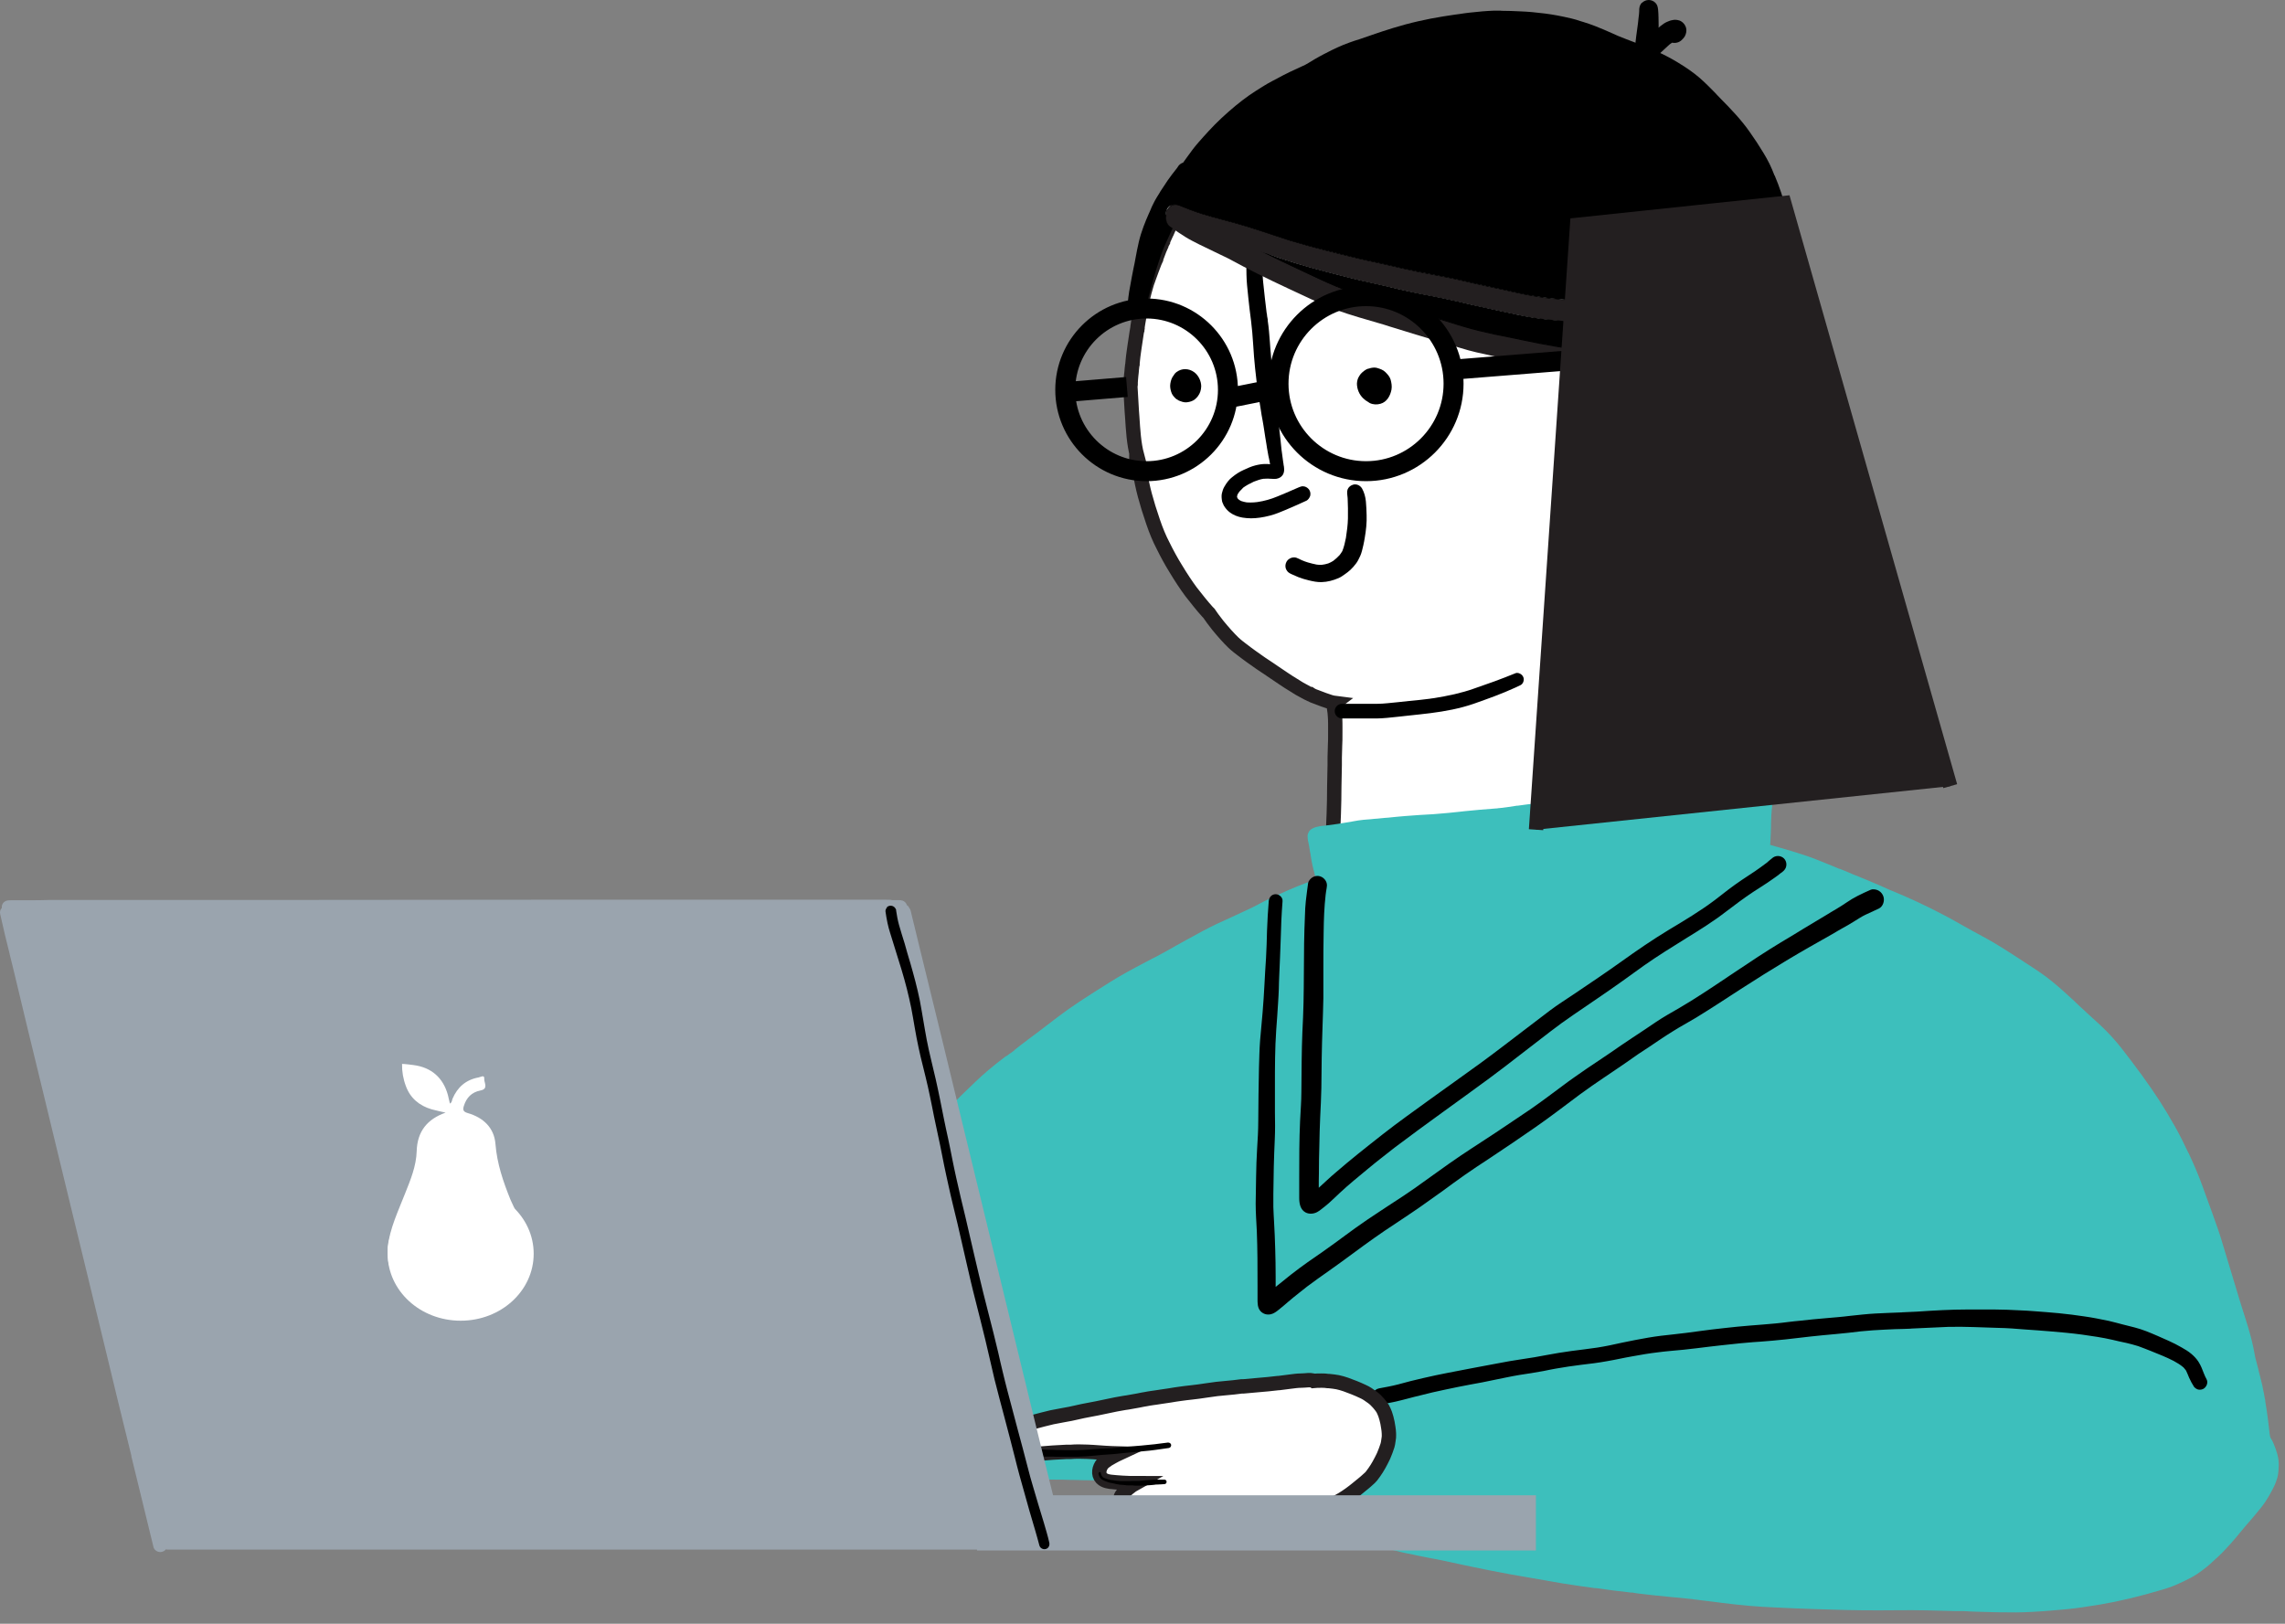 <svg width="159" height="113" viewBox="0 0 159 113" fill="none" xmlns="http://www.w3.org/2000/svg">
<rect x="0" y="0" width="159" height="113" fill="#808080" stroke="none"/>
<path d="M126.145 28.28C126.125 28.13 126.105 27.99 126.085 27.84V27.76C126.045 27.59 126.015 27.41 125.975 27.23C125.935 27.03 125.905 26.88 125.855 26.72C125.825 26.62 125.795 26.52 125.745 26.4L125.725 26.36L125.695 26.28C125.665 26.2 125.625 26.11 125.565 26.03C125.525 25.96 125.475 25.89 125.395 25.78L125.355 25.72L125.285 25.62C125.245 25.56 125.205 25.51 125.155 25.46C125.075 25.37 124.975 25.29 124.865 25.19C124.815 25.15 124.745 25.11 124.695 25.07C124.645 25.03 124.595 25.01 124.535 24.97L124.505 24.95C124.385 24.88 124.265 24.81 124.135 24.74C124.005 24.67 123.875 24.61 123.745 24.54C123.695 24.51 123.635 24.49 123.585 24.46L123.545 24.44C123.495 24.41 123.445 24.39 123.375 24.36C123.295 24.33 123.225 24.29 123.135 24.27C123.065 24.24 122.985 24.23 122.905 24.21L122.845 24.19C122.695 24.17 122.555 24.17 122.365 24.16H122.205C122.155 24.16 122.105 24.16 122.055 24.16C121.975 24.16 121.885 24.16 121.805 24.18C121.705 24.18 121.615 24.2 121.515 24.22C121.425 24.24 121.335 24.26 121.245 24.28H121.195C121.005 24.33 120.815 24.39 120.635 24.47H120.605C120.525 24.51 120.455 24.54 120.375 24.57C120.295 24.6 120.225 24.64 120.145 24.68C119.975 24.77 119.835 24.85 119.735 24.92C119.555 25.04 119.365 25.21 119.165 25.4C119.165 25.44 119.135 25.47 119.105 25.47H119.075C119.075 25.47 119.005 25.45 119.005 25.42C118.985 25.33 118.965 25.22 118.955 25.08L118.935 24.99V24.91L118.895 24.77C118.875 24.66 118.855 24.56 118.835 24.44V24.3C118.815 24.24 118.815 24.17 118.805 24.11C118.795 24.03 118.785 23.96 118.765 23.86L118.745 23.76C118.705 23.51 118.695 23.24 118.685 23.01C118.685 22.93 118.685 22.86 118.685 22.78V22.66L118.655 22.62C118.635 22.55 118.625 22.48 118.605 22.41L118.585 22.31V22.27L118.565 22.22L118.545 22.12L118.505 21.92L118.485 21.81V21.78L118.465 21.7C118.445 21.62 118.435 21.54 118.425 21.46V21.4L118.405 21.31C118.405 21.31 118.375 21.28 118.345 21.28H118.305L118.265 21.26H118.225C118.225 21.26 118.185 21.23 118.175 21.22L118.125 21.18L118.075 21.12C118.075 21.12 118.055 21.09 118.055 21.07C118.055 21.04 118.055 21.03 118.075 21.01C118.085 21 118.095 21 118.125 21C118.155 21 118.175 21 118.185 21.02L118.255 21.08H118.295L118.365 21.11C118.365 21.11 118.415 21.11 118.425 21.1L118.465 21.02C118.395 20.63 118.325 20.32 118.235 20.06C118.075 19.56 117.875 19.09 117.635 18.64C117.525 18.42 117.405 18.22 117.285 18.03C117.105 17.71 116.935 17.44 116.755 17.2L116.665 17.08L116.625 17.02L116.585 16.97L116.555 16.92L116.525 16.88L116.485 16.82L116.455 16.78C116.365 16.66 116.285 16.54 116.205 16.43C115.965 16.12 115.725 15.81 115.515 15.55C115.295 15.29 115.085 15.04 114.855 14.79L114.765 14.69L114.715 14.63L114.685 14.6C114.515 14.42 114.335 14.23 114.155 14.05C113.315 13.23 112.335 12.4 111.145 11.51C110.605 11.11 110.025 10.69 109.425 10.26C109.095 10.02 108.825 9.84 108.585 9.7L108.485 9.64L108.435 9.61C108.335 9.55 108.235 9.49 108.135 9.43L107.755 9.22L107.625 9.15C107.075 8.84 106.495 8.6 105.785 8.33C105.245 8.12 104.625 7.9 103.895 7.67C103.155 7.43 102.505 7.23 101.905 7.08C101.585 6.99 101.255 6.91 100.875 6.84C100.605 6.8 100.315 6.77 100.045 6.74H99.915C99.425 6.69 98.855 6.66 98.575 6.65H98.315C98.165 6.63 98.005 6.62 97.855 6.61C97.355 6.59 96.805 6.57 96.455 6.56H95.975C95.765 6.54 95.565 6.54 95.355 6.54C94.955 6.54 94.525 6.56 94.055 6.6C93.505 6.65 92.875 6.75 92.145 6.88C91.425 7.03 90.785 7.17 90.195 7.39C89.845 7.51 89.495 7.66 89.185 7.79L89.125 7.82L89.085 7.84L89.045 7.86L88.985 7.88L88.945 7.9L88.765 7.98L88.585 8.06L88.405 8.14C88.235 8.21 88.075 8.28 87.915 8.36L87.825 8.4C87.755 8.43 87.695 8.46 87.625 8.5L87.585 8.52L87.505 8.56L87.465 8.58C87.405 8.61 87.345 8.64 87.285 8.68C86.845 8.92 86.455 9.28 86.105 9.59L86.035 9.65L85.765 9.9C85.565 10.07 85.375 10.24 85.175 10.42L85.115 10.47L85.055 10.53C84.925 10.64 84.795 10.74 84.665 10.85L84.595 10.91C84.515 10.97 84.435 11.04 84.365 11.1C84.045 11.38 83.805 11.58 83.615 11.76C83.385 11.99 83.195 12.21 83.035 12.43L83.015 12.46L82.985 12.5L82.935 12.56L82.915 12.59L82.895 12.62L82.875 12.65L82.845 12.69C82.735 12.84 82.625 12.99 82.525 13.15L82.445 13.32L82.415 13.38L82.335 13.56L82.165 13.92C82.105 14.04 82.055 14.16 81.995 14.29L81.975 14.33L81.915 14.47C81.875 14.56 81.835 14.64 81.805 14.73C81.795 14.76 81.785 14.79 81.765 14.82V14.84C81.765 14.84 81.735 14.88 81.725 14.91V14.94L81.635 15.13L81.515 15.42L81.435 15.62C81.385 15.76 81.325 15.89 81.265 16.02C81.225 16.12 81.185 16.21 81.135 16.3L81.095 16.39C81.065 16.46 81.025 16.54 80.995 16.61L80.955 16.7L80.925 16.79V16.81C80.875 16.9 80.835 16.98 80.805 17.06V17.08C80.715 17.27 80.645 17.46 80.575 17.65C80.535 17.76 80.485 17.88 80.445 17.99V18.03L80.345 18.25C80.205 18.63 80.055 19 79.925 19.38L79.905 19.44C79.855 19.56 79.775 19.8 79.725 20C79.665 20.2 79.615 20.4 79.565 20.6C79.515 20.79 79.465 20.99 79.425 21.21L79.395 21.39C79.365 21.53 79.345 21.66 79.315 21.79C79.275 22.02 79.235 22.26 79.195 22.49L79.155 22.75V22.83L79.135 22.91V22.97L79.115 23.03L79.095 23.14C79.055 23.41 79.015 23.67 78.975 23.94L78.955 24.07L78.895 24.49C78.865 24.68 78.845 24.88 78.825 25.07L78.805 25.28V25.35L78.785 25.43C78.775 25.52 78.765 25.61 78.755 25.7C78.745 25.84 78.735 25.97 78.715 26.11L78.695 26.33C78.695 26.42 78.675 26.51 78.675 26.61V26.75L78.655 26.9C78.685 27.51 78.725 28.09 78.755 28.61L78.785 29.01C78.845 29.93 78.895 30.86 79.125 31.72C79.115 31.72 79.105 31.72 79.095 31.72H79.075V31.83L79.095 31.86V31.93L79.125 32L79.185 32.23C79.215 32.43 79.265 32.61 79.305 32.77V32.82L79.335 32.91C79.485 33.89 79.765 34.94 80.235 36.31C80.445 36.93 80.675 37.48 80.905 37.92C81.215 38.55 81.505 39.08 81.835 39.61C82.185 40.19 82.515 40.69 82.875 41.18C83.275 41.69 83.635 42.15 84.015 42.57L84.115 42.67C84.275 42.91 84.475 43.18 84.735 43.51C85.145 44.01 85.495 44.4 85.825 44.72C86.045 44.93 86.305 45.12 86.395 45.19L86.435 45.22C86.605 45.35 86.825 45.52 87.065 45.69C87.495 46 87.925 46.3 88.405 46.61L88.445 46.64C88.745 46.84 89.035 47.04 89.335 47.24C89.545 47.38 89.755 47.52 89.975 47.65L90.185 47.78L90.215 47.8C90.355 47.89 90.505 47.98 90.645 48.05L90.755 48.11C90.835 48.15 90.915 48.2 90.995 48.24L91.065 48.27L91.125 48.3H91.155C91.225 48.35 91.305 48.38 91.375 48.42C91.625 48.52 91.865 48.61 92.115 48.7C92.495 48.84 92.705 48.9 92.865 48.92C92.825 48.95 92.815 49.02 92.825 49.1V49.23C92.865 49.46 92.895 49.74 92.905 50C92.915 50.21 92.915 50.43 92.915 50.65V50.87C92.915 51.3 92.915 51.73 92.895 51.98V52.01C92.895 52.25 92.875 52.5 92.875 52.74V53.24C92.865 53.74 92.855 54.24 92.845 54.74C92.845 55.99 92.795 57.27 92.715 58.65C92.705 58.82 92.685 59 92.665 59.19C92.605 59.79 92.555 60.41 92.585 61.02C92.605 61.27 92.755 61.49 92.975 61.57C93.095 61.88 93.215 62.2 93.335 62.53L93.365 62.6L93.385 62.66L93.415 62.74C93.615 63.3 93.845 63.86 94.095 64.42L94.115 64.46V64.49L94.145 64.53C94.405 65.14 94.625 65.62 94.805 65.95C95.055 66.46 95.325 66.98 95.645 67.56C95.935 68.09 96.205 68.58 96.505 69.1L96.585 69.24L96.645 69.35L96.685 69.42C96.765 69.56 96.845 69.71 96.935 69.84C97.105 70.12 97.275 70.38 97.435 70.59C97.665 70.92 97.905 71.24 98.265 71.72L98.295 71.77L98.345 71.83L98.425 71.93L98.495 72.02L98.595 72.15C98.745 72.35 98.895 72.55 99.055 72.75C99.215 72.95 99.385 73.15 99.575 73.37L99.605 73.41L99.635 73.45C99.875 73.72 100.085 73.95 100.295 74.17L100.395 74.27C100.575 74.45 100.755 74.63 100.935 74.77C101.025 74.84 101.125 74.91 101.215 74.97L101.285 75.02C101.375 75.08 101.445 75.13 101.515 75.15C101.615 75.19 101.715 75.23 101.815 75.26C102.015 75.34 102.275 75.39 102.615 75.43C103.075 75.46 103.425 75.48 103.665 75.49H103.815C104.105 75.49 104.315 75.49 104.505 75.45C105.015 75.37 105.385 75.3 105.705 75.19C106.245 75.03 106.795 74.8 107.435 74.45C107.925 74.2 108.435 73.89 108.965 73.53C109.415 73.23 109.815 72.9 110.205 72.58L110.235 72.56L110.275 72.53L110.315 72.5L110.345 72.48L110.425 72.41C111.305 71.67 112.165 70.85 113.145 69.84C113.445 69.53 113.755 69.19 113.995 68.92L114.035 68.88L114.115 68.79L114.205 68.69L114.275 68.61L114.305 68.58L114.325 68.56L114.355 68.53L114.525 68.34L114.565 68.3L114.605 68.26L114.625 68.24L114.685 68.17L114.715 68.13L114.755 68.09L114.775 68.06C115.015 67.79 115.275 67.49 115.505 67.2C116.155 66.38 116.755 65.42 117.185 64.72L117.295 64.55L117.445 64.32L117.645 64C117.815 63.76 117.985 63.51 118.155 63.27L118.205 63.21L118.255 63.14L118.275 63.11C118.585 62.69 118.975 62.13 119.315 61.58C119.555 61.21 119.765 60.82 119.955 60.37L119.985 60.29C120.085 60.06 120.275 59.64 120.485 59.29L120.595 59.15C120.735 58.98 120.785 58.79 120.755 58.63V58.65C120.925 58.65 121.065 58.57 121.175 58.46C121.275 58.34 121.335 58.19 121.325 58.04V57.9L121.305 57.76C121.285 57.45 121.265 57.13 121.245 56.82C121.225 56.51 121.205 56.19 121.185 55.88C121.135 55.23 121.065 54.63 120.995 54.08C120.875 53.24 120.795 52.6 120.755 52.16C120.695 51.65 120.645 51.05 120.605 50.34C120.525 49.3 120.455 48.11 120.385 46.82L120.365 46.55L120.335 46.15V45.94C120.295 45.61 120.275 45.17 120.275 44.76C120.275 44.44 120.275 44.12 120.275 43.79C120.275 43.66 120.275 43.52 120.275 43.39V43.33C120.275 43.2 120.275 43.07 120.285 42.95C120.285 42.49 120.285 41.89 120.255 41.04C120.255 40.83 120.235 40.63 120.225 40.42C120.195 39.91 120.185 39.54 120.175 39.11V38.54C120.165 38.1 120.155 37.66 120.145 37.22V36.92C120.115 36.49 120.105 36.08 120.105 35.69C120.095 35.6 120.085 35.51 120.085 35.42V35.35C120.075 35.25 120.065 35.16 120.065 35.06C120.065 34.94 120.065 34.82 120.065 34.71V34.62C120.065 34.62 120.085 34.56 120.135 34.54C120.145 34.52 120.165 34.52 120.175 34.52C120.205 34.52 120.245 34.52 120.275 34.51C120.285 34.51 120.295 34.51 120.315 34.51H120.345C120.345 34.51 120.405 34.51 120.425 34.51H120.505L120.555 34.49H120.645C120.695 34.47 120.755 34.46 120.815 34.45C121.015 34.42 121.185 34.38 121.315 34.34C121.395 34.32 121.485 34.29 121.565 34.27C121.635 34.25 121.705 34.23 121.765 34.21L121.825 34.19C122.005 34.13 122.185 34.07 122.345 34.01C122.575 33.93 122.765 33.85 122.915 33.76C123.055 33.69 123.195 33.61 123.395 33.46C123.495 33.39 123.595 33.31 123.695 33.23L123.715 33.21C123.715 33.21 123.775 33.15 123.815 33.12L123.855 33.08L123.885 33.05C123.885 33.05 123.955 32.98 123.985 32.95L124.035 32.9L124.055 32.88L124.085 32.85L124.135 32.8C124.325 32.61 124.505 32.43 124.665 32.25C124.795 32.08 124.895 31.94 124.965 31.82C125.055 31.68 125.135 31.54 125.215 31.4L125.235 31.36C125.325 31.2 125.405 31.04 125.485 30.88L125.545 30.77V30.74L125.615 30.64C125.645 30.58 125.675 30.52 125.705 30.47V30.45L125.735 30.41C125.795 30.26 125.855 30.1 125.925 29.89C125.995 29.67 126.045 29.47 126.085 29.28C126.125 28.97 126.135 28.64 126.115 28.29" fill="white"/>
<path d="M126.145 28.28C126.125 28.13 126.105 27.99 126.085 27.84V27.76C126.045 27.59 126.015 27.41 125.975 27.23C125.935 27.03 125.905 26.88 125.855 26.72C125.825 26.62 125.795 26.52 125.745 26.4L125.725 26.36L125.695 26.28C125.665 26.2 125.625 26.11 125.565 26.03C125.525 25.96 125.475 25.89 125.395 25.78L125.355 25.72L125.285 25.62C125.245 25.56 125.205 25.51 125.155 25.46C125.075 25.37 124.975 25.29 124.865 25.19C124.815 25.15 124.745 25.11 124.695 25.07C124.645 25.03 124.595 25.01 124.535 24.97L124.505 24.95C124.385 24.88 124.265 24.81 124.135 24.74C124.005 24.67 123.875 24.61 123.745 24.54C123.695 24.51 123.635 24.49 123.585 24.46L123.545 24.44C123.495 24.41 123.445 24.39 123.375 24.36C123.295 24.33 123.225 24.29 123.135 24.27C123.065 24.24 122.985 24.23 122.905 24.21L122.845 24.19C122.695 24.17 122.555 24.17 122.365 24.16H122.205C122.155 24.16 122.105 24.16 122.055 24.16C121.975 24.16 121.885 24.16 121.805 24.18C121.705 24.18 121.615 24.2 121.515 24.22C121.425 24.24 121.335 24.26 121.245 24.28H121.195C121.005 24.33 120.815 24.39 120.635 24.47H120.605C120.525 24.51 120.455 24.54 120.375 24.57C120.295 24.6 120.225 24.64 120.145 24.68C119.975 24.77 119.835 24.85 119.735 24.92C119.555 25.04 119.365 25.21 119.165 25.4C119.165 25.44 119.135 25.47 119.105 25.47H119.075C119.075 25.47 119.005 25.45 119.005 25.42C118.985 25.33 118.965 25.22 118.955 25.08L118.935 24.99V24.91L118.895 24.77C118.875 24.66 118.855 24.56 118.835 24.44V24.3C118.815 24.24 118.815 24.17 118.805 24.11C118.795 24.03 118.785 23.96 118.765 23.86L118.745 23.76C118.705 23.51 118.695 23.24 118.685 23.01C118.685 22.93 118.685 22.86 118.685 22.78V22.66L118.655 22.62C118.635 22.55 118.625 22.48 118.605 22.41L118.585 22.31V22.27L118.565 22.22L118.545 22.12L118.505 21.92L118.485 21.81V21.78L118.465 21.7C118.445 21.62 118.435 21.54 118.425 21.46V21.4L118.405 21.31C118.405 21.31 118.375 21.28 118.345 21.28H118.305L118.265 21.26H118.225C118.225 21.26 118.185 21.23 118.175 21.22L118.125 21.18L118.075 21.12C118.075 21.12 118.055 21.09 118.055 21.07C118.055 21.04 118.055 21.03 118.075 21.01C118.085 21 118.095 21 118.125 21C118.155 21 118.175 21 118.185 21.02L118.255 21.08H118.295L118.365 21.11C118.365 21.11 118.415 21.11 118.425 21.1L118.465 21.02C118.395 20.63 118.325 20.32 118.235 20.06C118.075 19.56 117.875 19.09 117.635 18.64C117.525 18.42 117.405 18.22 117.285 18.03C117.105 17.71 116.935 17.44 116.755 17.2L116.665 17.08L116.625 17.02L116.585 16.97L116.555 16.92L116.525 16.88L116.485 16.82L116.455 16.78C116.365 16.66 116.285 16.54 116.205 16.43C115.965 16.12 115.725 15.81 115.515 15.55C115.295 15.29 115.085 15.04 114.855 14.79L114.765 14.69L114.715 14.63L114.685 14.6C114.515 14.42 114.335 14.23 114.155 14.05C113.315 13.23 112.335 12.4 111.145 11.51C110.605 11.11 110.025 10.69 109.425 10.26C109.095 10.02 108.825 9.84 108.585 9.7L108.485 9.64L108.435 9.61C108.335 9.55 108.235 9.49 108.135 9.43L107.755 9.22L107.625 9.15C107.075 8.84 106.495 8.6 105.785 8.33C105.245 8.12 104.625 7.9 103.895 7.67C103.155 7.43 102.505 7.23 101.905 7.08C101.585 6.99 101.255 6.91 100.875 6.84C100.605 6.8 100.315 6.77 100.045 6.74H99.915C99.425 6.69 98.855 6.66 98.575 6.65H98.315C98.165 6.63 98.005 6.62 97.855 6.61C97.355 6.59 96.805 6.57 96.455 6.56H95.975C95.765 6.54 95.565 6.54 95.355 6.54C94.955 6.54 94.525 6.56 94.055 6.6C93.505 6.65 92.875 6.75 92.145 6.88C91.425 7.03 90.785 7.17 90.195 7.39C89.845 7.51 89.495 7.66 89.185 7.79L89.125 7.82L89.085 7.84L89.045 7.86L88.985 7.88L88.945 7.9L88.765 7.98L88.585 8.06L88.405 8.14C88.235 8.21 88.075 8.28 87.915 8.36L87.825 8.4C87.755 8.43 87.695 8.46 87.625 8.5L87.585 8.52L87.505 8.56L87.465 8.58C87.405 8.61 87.345 8.64 87.285 8.68C86.845 8.92 86.455 9.28 86.105 9.59L86.035 9.65L85.765 9.9C85.565 10.07 85.375 10.24 85.175 10.42L85.115 10.47L85.055 10.53C84.925 10.64 84.795 10.74 84.665 10.85L84.595 10.91C84.515 10.97 84.435 11.04 84.365 11.1C84.045 11.38 83.805 11.58 83.615 11.76C83.385 11.99 83.195 12.21 83.035 12.43L83.015 12.46L82.985 12.5L82.935 12.56L82.915 12.59L82.895 12.62L82.875 12.65L82.845 12.69C82.735 12.84 82.625 12.99 82.525 13.15L82.445 13.32L82.415 13.38L82.335 13.56L82.165 13.92C82.105 14.04 82.055 14.16 81.995 14.29L81.975 14.33L81.915 14.47C81.875 14.56 81.835 14.64 81.805 14.73C81.795 14.76 81.785 14.79 81.765 14.82V14.84C81.765 14.84 81.735 14.88 81.725 14.91V14.94L81.635 15.13L81.515 15.42L81.435 15.62C81.385 15.76 81.325 15.89 81.265 16.02C81.225 16.12 81.185 16.21 81.135 16.3L81.095 16.39C81.065 16.46 81.025 16.54 80.995 16.61L80.955 16.7L80.925 16.79V16.81C80.875 16.9 80.835 16.98 80.805 17.06V17.08C80.715 17.27 80.645 17.46 80.575 17.65C80.535 17.76 80.485 17.88 80.445 17.99V18.03L80.345 18.25C80.205 18.63 80.055 19 79.925 19.38L79.905 19.44C79.855 19.56 79.775 19.8 79.725 20C79.665 20.2 79.615 20.4 79.565 20.6C79.515 20.79 79.465 20.99 79.425 21.21L79.395 21.39C79.365 21.53 79.345 21.66 79.315 21.79C79.275 22.02 79.235 22.26 79.195 22.49L79.155 22.75V22.83L79.135 22.91V22.97L79.115 23.03L79.095 23.14C79.055 23.41 79.015 23.67 78.975 23.94L78.955 24.07L78.895 24.49C78.865 24.68 78.845 24.88 78.825 25.07L78.805 25.28V25.35L78.785 25.43C78.775 25.52 78.765 25.61 78.755 25.7C78.745 25.84 78.735 25.97 78.715 26.11L78.695 26.33C78.695 26.42 78.675 26.51 78.675 26.61V26.75L78.655 26.9C78.685 27.51 78.725 28.09 78.755 28.61L78.785 29.01C78.845 29.93 78.895 30.86 79.125 31.72C79.115 31.72 79.105 31.72 79.095 31.72H79.075V31.83L79.095 31.86V31.93L79.125 32L79.185 32.23C79.215 32.43 79.265 32.61 79.305 32.77V32.82L79.335 32.91C79.485 33.89 79.765 34.94 80.235 36.31C80.445 36.93 80.675 37.48 80.905 37.92C81.215 38.55 81.505 39.08 81.835 39.61C82.185 40.19 82.515 40.69 82.875 41.18C83.275 41.69 83.635 42.15 84.015 42.57L84.115 42.67C84.275 42.91 84.475 43.18 84.735 43.51C85.145 44.01 85.495 44.4 85.825 44.72C86.045 44.93 86.305 45.12 86.395 45.19L86.435 45.22C86.605 45.35 86.825 45.52 87.065 45.69C87.495 46 87.925 46.3 88.405 46.61L88.445 46.64C88.745 46.84 89.035 47.04 89.335 47.24C89.545 47.38 89.755 47.52 89.975 47.65L90.185 47.78L90.215 47.8C90.355 47.89 90.505 47.98 90.645 48.05L90.755 48.11C90.835 48.15 90.915 48.2 90.995 48.24L91.065 48.27L91.125 48.3H91.155C91.225 48.35 91.305 48.38 91.375 48.42C91.625 48.52 91.865 48.61 92.115 48.7C92.495 48.84 92.705 48.9 92.865 48.92C92.825 48.95 92.815 49.02 92.825 49.1V49.23C92.865 49.46 92.895 49.74 92.905 50C92.915 50.21 92.915 50.43 92.915 50.65V50.87C92.915 51.3 92.915 51.73 92.895 51.98V52.01C92.895 52.25 92.875 52.5 92.875 52.74V53.24C92.865 53.74 92.855 54.24 92.845 54.74C92.845 55.99 92.795 57.27 92.715 58.65C92.705 58.82 92.685 59 92.665 59.19C92.605 59.79 92.555 60.41 92.585 61.02C92.605 61.27 92.755 61.49 92.975 61.57C93.095 61.88 93.215 62.2 93.335 62.53L93.365 62.6L93.385 62.66L93.415 62.74C93.615 63.3 93.845 63.86 94.095 64.42L94.115 64.46V64.49L94.145 64.53C94.405 65.14 94.625 65.62 94.805 65.95C95.055 66.46 95.325 66.98 95.645 67.56C95.935 68.09 96.205 68.58 96.505 69.1L96.585 69.24L96.645 69.35L96.685 69.42C96.765 69.56 96.845 69.71 96.935 69.84C97.105 70.12 97.275 70.38 97.435 70.59C97.665 70.92 97.905 71.24 98.265 71.72L98.295 71.77L98.345 71.83L98.425 71.93L98.495 72.02L98.595 72.15C98.745 72.35 98.895 72.55 99.055 72.75C99.215 72.95 99.385 73.15 99.575 73.37L99.605 73.41L99.635 73.45C99.875 73.72 100.085 73.95 100.295 74.17L100.395 74.27C100.575 74.45 100.755 74.63 100.935 74.77C101.025 74.84 101.125 74.91 101.215 74.97L101.285 75.02C101.375 75.08 101.445 75.13 101.515 75.15C101.615 75.19 101.715 75.23 101.815 75.26C102.015 75.34 102.275 75.39 102.615 75.43C103.075 75.46 103.425 75.48 103.665 75.49H103.815C104.105 75.49 104.315 75.49 104.505 75.45C105.015 75.37 105.385 75.3 105.705 75.19C106.245 75.03 106.795 74.8 107.435 74.45C107.925 74.2 108.435 73.89 108.965 73.53C109.415 73.23 109.815 72.9 110.205 72.58L110.235 72.56L110.275 72.53L110.315 72.5L110.345 72.48L110.425 72.41C111.305 71.67 112.165 70.85 113.145 69.84C113.445 69.53 113.755 69.19 113.995 68.92L114.035 68.88L114.115 68.79L114.205 68.69L114.275 68.61L114.305 68.58L114.325 68.56L114.355 68.53L114.525 68.34L114.565 68.3L114.605 68.26L114.625 68.24L114.685 68.17L114.715 68.13L114.755 68.09L114.775 68.06C115.015 67.79 115.275 67.49 115.505 67.2C116.155 66.38 116.755 65.42 117.185 64.72L117.295 64.55L117.445 64.32L117.645 64C117.815 63.76 117.985 63.51 118.155 63.27L118.205 63.21L118.255 63.14L118.275 63.11C118.585 62.69 118.975 62.13 119.315 61.58C119.555 61.21 119.765 60.82 119.955 60.37L119.985 60.29C120.085 60.06 120.275 59.64 120.485 59.29L120.595 59.15C120.735 58.98 120.785 58.79 120.755 58.63V58.65C120.925 58.65 121.065 58.57 121.175 58.46C121.275 58.34 121.335 58.19 121.325 58.04V57.9L121.305 57.76C121.285 57.45 121.265 57.13 121.245 56.82C121.225 56.51 121.205 56.19 121.185 55.88C121.135 55.23 121.065 54.63 120.995 54.08C120.875 53.24 120.795 52.6 120.755 52.16C120.695 51.65 120.645 51.05 120.605 50.34C120.525 49.3 120.455 48.11 120.385 46.82L120.365 46.55L120.335 46.15V45.94C120.295 45.61 120.275 45.17 120.275 44.76C120.275 44.44 120.275 44.12 120.275 43.79C120.275 43.66 120.275 43.52 120.275 43.39V43.33C120.275 43.2 120.275 43.07 120.285 42.95C120.285 42.49 120.285 41.89 120.255 41.04C120.255 40.83 120.235 40.63 120.225 40.42C120.195 39.91 120.185 39.54 120.175 39.11V38.54C120.165 38.1 120.155 37.66 120.145 37.22V36.92C120.115 36.49 120.105 36.08 120.105 35.69C120.095 35.6 120.085 35.51 120.085 35.42V35.35C120.075 35.25 120.065 35.16 120.065 35.06C120.065 34.94 120.065 34.82 120.065 34.71V34.62C120.065 34.62 120.085 34.56 120.135 34.54C120.145 34.52 120.165 34.52 120.175 34.52C120.205 34.52 120.245 34.52 120.275 34.51C120.285 34.51 120.295 34.51 120.315 34.51H120.345C120.345 34.51 120.405 34.51 120.425 34.51H120.505L120.555 34.49H120.645C120.695 34.47 120.755 34.46 120.815 34.45C121.015 34.42 121.185 34.38 121.315 34.34C121.395 34.32 121.485 34.29 121.565 34.27C121.635 34.25 121.705 34.23 121.765 34.21L121.825 34.19C122.005 34.13 122.185 34.07 122.345 34.01C122.575 33.93 122.765 33.85 122.915 33.76C123.055 33.69 123.195 33.61 123.395 33.46C123.495 33.39 123.595 33.31 123.695 33.23L123.715 33.21C123.715 33.21 123.775 33.15 123.815 33.12L123.855 33.08L123.885 33.05C123.885 33.05 123.955 32.98 123.985 32.95L124.035 32.9L124.055 32.88L124.085 32.85L124.135 32.8C124.325 32.61 124.505 32.43 124.665 32.25C124.795 32.08 124.895 31.94 124.965 31.82C125.055 31.68 125.135 31.54 125.215 31.4L125.235 31.36C125.325 31.2 125.405 31.04 125.485 30.88L125.545 30.77V30.74L125.615 30.64C125.645 30.58 125.675 30.52 125.705 30.47V30.45L125.735 30.41C125.795 30.26 125.855 30.1 125.925 29.89C125.995 29.67 126.045 29.47 126.085 29.28C126.125 28.97 126.135 28.64 126.115 28.29L126.145 28.28Z" stroke="#231F20" stroke-miterlimit="10"/>
<path d="M123.525 27.13C122.935 27.3 122.385 27.57 121.835 27.83C121.315 28.08 120.795 28.33 120.275 28.59C119.965 28.75 119.885 29.18 120.045 29.46C120.125 29.6 120.265 29.71 120.425 29.75C120.595 29.8 120.755 29.76 120.915 29.69C121.735 29.28 122.555 28.89 123.395 28.53C123.545 28.47 123.705 28.41 123.855 28.35C124.015 28.29 124.145 28.21 124.235 28.06C124.315 27.92 124.345 27.74 124.295 27.58C124.225 27.31 123.965 27.12 123.685 27.12C123.625 27.12 123.575 27.12 123.525 27.14" fill="black"/>
<path d="M105.455 46.85C104.965 47.05 104.475 47.24 103.985 47.42C103.515 47.59 103.035 47.75 102.565 47.92C102.125 48.08 101.675 48.2 101.215 48.31C100.735 48.42 100.245 48.51 99.755 48.59L99.885 48.57C99.765 48.59 99.645 48.6 99.515 48.62H99.545C99.055 48.68 98.565 48.74 98.065 48.78C97.555 48.83 97.035 48.9 96.525 48.94C96.295 48.96 96.065 48.98 95.825 48.98C95.575 48.98 95.325 48.98 95.075 48.98C94.565 48.98 94.055 48.98 93.545 48.98C93.495 48.98 93.435 48.98 93.385 48.98C93.105 48.98 92.875 49.21 92.875 49.49C92.875 49.77 93.105 50 93.385 50C93.925 50 94.455 50 94.995 50C95.245 50 95.505 50 95.755 50C96.005 50 96.245 49.98 96.495 49.96C96.995 49.92 97.495 49.85 98.005 49.8C98.515 49.75 99.015 49.69 99.525 49.63C100.555 49.5 101.585 49.31 102.565 48.97C103.035 48.81 103.505 48.63 103.975 48.46C104.475 48.27 104.965 48.07 105.445 47.85C105.565 47.8 105.685 47.74 105.805 47.68C105.985 47.59 106.065 47.35 106.015 47.17C105.985 47.06 105.905 46.96 105.805 46.9C105.745 46.86 105.655 46.83 105.565 46.83C105.525 46.83 105.485 46.83 105.455 46.85" fill="black"/>
<path d="M81.205 14.6C81.145 14.73 81.135 14.88 81.175 15.03C81.155 15.11 81.155 15.19 81.165 15.27C81.165 15.28 81.165 15.3 81.165 15.31H81.185C81.245 15.33 81.305 15.34 81.375 15.34C81.455 15.34 81.545 15.33 81.625 15.3C81.645 15.32 81.675 15.34 81.705 15.35C82.315 15.64 82.915 15.96 83.495 16.28L83.575 16.32C83.835 16.46 84.105 16.61 84.365 16.76C84.545 16.87 84.725 16.98 84.905 17.09L85.195 17.27C85.485 17.44 85.755 17.61 86.045 17.76C86.245 17.87 86.475 17.97 86.765 18.1C86.765 18.17 86.755 18.24 86.745 18.31C86.725 18.56 86.725 18.82 86.735 19.13C86.745 19.6 86.795 20.08 86.845 20.54L86.865 20.74C86.915 21.22 86.975 21.74 87.055 22.34C87.115 22.83 87.165 23.37 87.205 24.02C87.265 25.08 87.385 26.2 87.545 27.34C87.595 27.7 87.655 28.05 87.715 28.41L87.785 28.87C87.805 29 87.825 29.12 87.855 29.25C87.875 29.37 87.895 29.48 87.915 29.6L87.965 29.92C87.995 30.1 88.015 30.27 88.045 30.44C88.065 30.58 88.095 30.72 88.115 30.86C88.145 31.08 88.185 31.3 88.225 31.52C88.245 31.66 88.275 31.79 88.305 31.92C88.335 32.05 88.355 32.18 88.375 32.31C88.325 32.31 88.285 32.3 88.235 32.29C88.175 32.29 88.115 32.29 88.055 32.29C87.845 32.29 87.615 32.32 87.345 32.39C87.065 32.46 86.785 32.59 86.525 32.71C86.255 32.83 86.005 32.99 85.735 33.21C85.535 33.36 85.355 33.59 85.185 33.89C85.115 34.01 85.065 34.16 85.025 34.33C84.985 34.51 85.005 34.68 85.035 34.87C85.045 34.93 85.065 34.98 85.095 35.04C85.135 35.15 85.175 35.22 85.235 35.3C85.335 35.44 85.445 35.56 85.595 35.67C85.825 35.84 86.115 35.96 86.455 36.02C86.645 36.05 86.845 36.07 87.055 36.07C87.445 36.07 87.875 36.01 88.375 35.88C88.765 35.78 89.135 35.62 89.495 35.47L89.585 35.43C90.035 35.24 90.485 35.04 90.915 34.84C91.035 34.78 91.125 34.63 91.165 34.52C91.205 34.38 91.185 34.23 91.115 34.11C91.045 33.99 90.925 33.9 90.795 33.86C90.755 33.85 90.705 33.84 90.665 33.84C90.555 33.84 90.465 33.88 90.385 33.91C90.065 34.05 89.745 34.19 89.415 34.33L89.175 34.43L88.885 34.55C88.435 34.74 87.965 34.87 87.485 34.94C87.325 34.96 87.185 34.97 87.035 34.97C86.935 34.97 86.835 34.97 86.735 34.96C86.615 34.94 86.495 34.91 86.375 34.87C86.315 34.84 86.255 34.81 86.205 34.77C86.175 34.74 86.145 34.71 86.115 34.68C86.095 34.63 86.085 34.6 86.075 34.57C86.085 34.51 86.095 34.47 86.105 34.43C86.145 34.35 86.195 34.28 86.245 34.21C86.335 34.11 86.425 34.02 86.515 33.93C86.725 33.78 86.965 33.65 87.245 33.52C87.505 33.42 87.705 33.35 87.915 33.32C87.995 33.32 88.075 33.31 88.155 33.31C88.245 33.31 88.325 33.31 88.415 33.32H88.455C88.525 33.32 88.595 33.33 88.675 33.33C88.775 33.33 88.855 33.32 88.935 33.29C89.075 33.25 89.195 33.15 89.265 33.04C89.335 32.92 89.365 32.79 89.355 32.63C89.355 32.53 89.335 32.43 89.315 32.33C89.315 32.28 89.305 32.23 89.295 32.19C89.265 31.94 89.225 31.7 89.195 31.45L89.175 31.31C89.165 31.18 89.145 31.05 89.135 30.92C89.125 30.79 89.105 30.66 89.095 30.53C89.055 30.22 89.025 29.91 88.995 29.6C88.975 29.38 88.945 29.15 88.915 28.93L88.885 28.73L88.835 28.35C88.805 28.14 88.785 27.94 88.755 27.73L88.775 27.88C88.725 27.44 88.665 26.99 88.615 26.55C88.565 26.15 88.515 25.68 88.475 25.2C88.465 25.03 88.445 24.86 88.435 24.69C88.405 24.4 88.385 24.11 88.365 23.81C88.325 23.27 88.285 22.78 88.215 22.32V22.24L88.175 22.02V22.05C88.175 21.95 88.155 21.85 88.135 21.75C88.055 21.11 87.975 20.41 87.895 19.62C87.855 19.23 87.845 18.89 87.855 18.57V18.54H87.885L88.825 18.97L89.405 19.23C90.465 19.71 91.575 20.21 92.675 20.65C93.155 20.84 93.645 21.02 94.125 21.18L94.595 21.35L95.105 21.54C95.565 21.71 96.025 21.87 96.495 22.03C97.065 22.22 97.745 22.45 98.435 22.67C98.705 22.76 98.985 22.84 99.255 22.93C99.655 23.06 100.045 23.18 100.445 23.31C101.865 23.75 103.125 24.12 104.305 24.44C105.075 24.65 105.875 24.85 106.675 25.03L106.795 25.06C107.595 25.25 108.425 25.44 109.255 25.55C109.555 25.59 109.935 25.64 110.335 25.67C110.685 25.7 111.035 25.71 111.345 25.72C111.465 25.72 111.595 25.72 111.715 25.73C111.925 25.73 112.125 25.74 112.335 25.75C112.555 25.76 112.785 25.78 113.015 25.79L113.345 25.81C114.655 25.9 115.985 25.9 117.285 25.91C117.375 25.91 117.475 25.91 117.565 25.91C117.665 25.91 117.775 25.91 117.875 25.91C117.975 25.91 118.085 25.91 118.185 25.91C118.335 25.91 118.495 25.89 118.675 25.86C118.715 25.86 118.765 25.86 118.815 25.85C118.915 25.84 119.015 25.83 119.115 25.81H119.095C119.155 25.72 119.195 25.62 119.215 25.52H119.205C119.135 25.47 119.085 25.42 119.035 25.35L119.015 25.32C118.965 25.28 118.925 25.24 118.895 25.19C118.815 25.06 118.825 24.9 118.895 24.77C118.765 24.69 118.625 24.65 118.445 24.65H118.405C117.805 24.67 117.185 24.68 116.575 24.71C116.075 24.73 115.515 24.76 114.965 24.76C114.865 24.76 114.775 24.76 114.675 24.76C113.575 24.71 112.475 24.58 111.395 24.46C111.065 24.42 110.745 24.39 110.415 24.35C109.115 24.21 107.695 23.97 105.945 23.6C105.445 23.49 104.945 23.39 104.445 23.29L103.995 23.2C103.295 23.05 102.635 22.89 101.985 22.7C101.665 22.61 101.345 22.51 101.035 22.42C100.715 22.32 100.405 22.23 100.085 22.13C99.465 21.95 98.855 21.77 98.245 21.58C97.885 21.47 97.525 21.35 97.175 21.24C96.435 21.01 95.675 20.78 94.945 20.57L94.555 20.46C93.825 20.22 93.135 19.96 92.455 19.65C91.905 19.4 91.355 19.14 90.815 18.89L90.305 18.65C89.455 18.25 88.795 17.94 88.185 17.63L88.145 17.61C88.815 17.84 89.525 18.09 90.235 18.3C91.625 18.72 93.045 19.08 94.375 19.41C94.755 19.5 95.135 19.59 95.515 19.67C95.825 19.74 96.135 19.81 96.445 19.88C97.085 20.03 97.765 20.19 98.455 20.34C98.895 20.43 99.335 20.52 99.775 20.6C100.005 20.64 100.245 20.69 100.475 20.74C101.175 20.88 101.875 21.05 102.555 21.21C102.975 21.31 103.415 21.4 103.835 21.49C104.115 21.55 104.385 21.61 104.665 21.67L104.905 21.72C105.505 21.85 106.135 21.99 106.755 22.09C107.335 22.18 107.955 22.25 108.735 22.31C109.425 22.37 110.155 22.41 110.905 22.42C111.115 22.42 111.315 22.42 111.525 22.42C111.885 22.42 112.235 22.42 112.595 22.41H112.865C113.155 22.4 113.445 22.39 113.735 22.38H113.875C114.255 22.36 114.645 22.35 115.025 22.3C115.425 22.25 115.715 21.9 115.675 21.51C115.645 21.14 115.315 20.85 114.925 20.85H114.885C114.335 20.88 113.765 20.89 113.215 20.9H112.715C112.285 20.92 111.845 20.93 111.415 20.93C111.195 20.93 110.975 20.93 110.755 20.93C110.245 20.91 109.565 20.88 108.905 20.83H108.715C108.455 20.79 108.195 20.77 107.935 20.75C107.585 20.71 107.225 20.66 106.885 20.6C106.325 20.51 105.765 20.39 105.225 20.27L104.785 20.17C104.535 20.11 104.275 20.06 104.025 20.01C103.595 19.92 103.165 19.83 102.745 19.73C102.065 19.57 101.345 19.4 100.615 19.26C100.385 19.22 100.155 19.17 99.935 19.13C99.505 19.05 99.075 18.97 98.655 18.88C97.965 18.74 97.265 18.57 96.645 18.43C96.335 18.36 96.015 18.29 95.695 18.22C95.325 18.14 94.945 18.06 94.575 17.97C93.055 17.61 91.445 17.21 89.855 16.73C89.445 16.6 89.035 16.47 88.635 16.33C88.025 16.13 87.405 15.92 86.775 15.73C86.245 15.57 85.695 15.42 85.175 15.28C84.685 15.15 84.175 15.01 83.685 14.86C83.105 14.68 82.565 14.46 82.105 14.27C82.025 14.24 81.935 14.22 81.845 14.22C81.595 14.22 81.395 14.35 81.285 14.57" fill="black"/>
<path d="M81.205 14.6C81.145 14.73 81.135 14.88 81.175 15.03C81.155 15.11 81.155 15.19 81.165 15.27C81.175 15.43 81.265 15.66 81.425 15.77L81.525 15.83L81.625 15.9C81.625 15.9 81.645 15.86 81.655 15.84C81.885 15.36 82.175 14.92 82.475 14.48C82.325 14.42 82.175 14.36 82.045 14.31C81.965 14.28 81.875 14.26 81.785 14.26C81.535 14.26 81.335 14.39 81.225 14.61" fill="black"/>
<path d="M81.825 14.45C81.635 14.47 81.445 14.56 81.325 14.71C81.245 14.8 81.195 14.91 81.165 15.03C81.145 15.11 81.145 15.19 81.155 15.27C81.165 15.44 81.255 15.66 81.415 15.77L81.515 15.84L81.605 15.91C81.905 16.12 82.205 16.31 82.515 16.51C82.805 16.69 83.115 16.84 83.425 17C84.105 17.34 84.795 17.65 85.475 17.99C85.825 18.17 86.175 18.36 86.525 18.55C86.845 18.72 87.175 18.88 87.505 19.05C88.205 19.4 88.915 19.74 89.625 20.07C90.175 20.33 90.725 20.59 91.275 20.84C91.795 21.08 92.325 21.33 92.865 21.53C93.985 21.94 95.135 22.25 96.285 22.59C96.585 22.69 96.885 22.78 97.185 22.87C98.665 23.34 100.155 23.76 101.635 24.22C102.365 24.45 103.115 24.61 103.865 24.77C104.615 24.93 105.375 25.08 106.125 25.24C106.855 25.39 107.595 25.53 108.335 25.65C109.095 25.77 109.855 25.87 110.625 25.95C112.115 26.1 113.595 26.33 115.085 26.33C115.675 26.33 116.265 26.3 116.855 26.27C117.405 26.24 117.955 26.23 118.505 26.21C118.735 26.21 118.925 26.07 119.055 25.89C119.105 25.81 119.145 25.72 119.175 25.62V25.59C119.105 25.54 119.055 25.49 119.005 25.42L118.985 25.39C118.935 25.35 118.895 25.31 118.865 25.26C118.785 25.13 118.795 24.97 118.865 24.85C118.745 24.77 118.595 24.73 118.415 24.73H118.375C117.775 24.75 117.155 24.76 116.545 24.79C116.045 24.81 115.485 24.84 114.935 24.84C114.835 24.84 114.745 24.84 114.645 24.84C113.545 24.79 112.445 24.66 111.365 24.54C111.035 24.5 110.715 24.47 110.385 24.43C109.085 24.29 107.665 24.05 105.915 23.68C105.415 23.57 104.915 23.47 104.415 23.37L103.965 23.28C103.265 23.13 102.605 22.97 101.955 22.78C101.635 22.69 101.315 22.59 101.005 22.49C100.685 22.39 100.375 22.3 100.055 22.2C99.445 22.02 98.825 21.84 98.215 21.65C97.855 21.54 97.495 21.42 97.145 21.31C96.405 21.08 95.645 20.85 94.915 20.64L94.525 20.52C93.795 20.28 93.105 20.02 92.425 19.71C91.875 19.47 91.325 19.2 90.785 18.95L90.275 18.71C89.425 18.31 88.765 18 88.155 17.69H88.135C87.815 17.52 87.495 17.36 87.175 17.19C86.825 17.01 86.475 16.81 86.125 16.63C85.095 16.11 84.025 15.67 83.035 15.07C82.825 14.93 82.615 14.79 82.405 14.64C82.245 14.53 82.095 14.46 81.915 14.46C81.895 14.46 81.875 14.46 81.845 14.46" fill="#231F20"/>
<path d="M81.205 14.6C81.145 14.73 81.135 14.88 81.175 15.03C81.225 15.2 81.335 15.35 81.505 15.42C82.125 15.67 82.745 15.91 83.375 16.12C83.735 16.24 84.095 16.33 84.455 16.45C84.735 16.54 85.015 16.62 85.305 16.71C85.545 16.78 85.775 16.86 86.015 16.93C86.715 17.16 87.415 17.41 88.115 17.65C88.785 17.88 89.495 18.12 90.205 18.34C91.595 18.76 93.015 19.12 94.345 19.45C94.725 19.54 95.105 19.63 95.485 19.71C95.795 19.78 96.105 19.85 96.415 19.92C97.055 20.07 97.735 20.23 98.425 20.38C98.865 20.47 99.305 20.56 99.745 20.64C99.975 20.68 100.215 20.73 100.445 20.78C101.145 20.92 101.845 21.09 102.525 21.25C102.945 21.35 103.385 21.44 103.805 21.53C104.085 21.59 104.355 21.65 104.635 21.71L104.875 21.76C105.475 21.89 106.105 22.03 106.725 22.13C107.305 22.22 107.925 22.29 108.705 22.35C109.395 22.41 110.125 22.45 110.875 22.46C111.085 22.46 111.285 22.46 111.495 22.46C111.855 22.46 112.205 22.46 112.565 22.45H112.835C113.125 22.44 113.415 22.43 113.705 22.42H113.845C114.225 22.4 114.615 22.39 114.995 22.34C115.395 22.29 115.685 21.94 115.645 21.55C115.615 21.18 115.285 20.89 114.895 20.89H114.855C114.305 20.92 113.735 20.93 113.185 20.94H112.685C112.255 20.96 111.815 20.97 111.385 20.97C111.165 20.97 110.945 20.97 110.725 20.97C110.215 20.95 109.535 20.92 108.875 20.87H108.685C108.425 20.83 108.165 20.81 107.905 20.79C107.555 20.75 107.195 20.7 106.855 20.64C106.295 20.55 105.735 20.43 105.195 20.31L104.755 20.21C104.505 20.15 104.245 20.1 103.995 20.05C103.565 19.96 103.135 19.87 102.715 19.77C102.035 19.61 101.315 19.44 100.585 19.3C100.355 19.26 100.125 19.21 99.905 19.17C99.475 19.09 99.045 19.01 98.625 18.92C97.935 18.78 97.235 18.61 96.615 18.47C96.305 18.4 95.985 18.33 95.665 18.26C95.295 18.18 94.915 18.1 94.545 18.01C93.025 17.65 91.415 17.25 89.825 16.77C89.415 16.64 89.005 16.51 88.605 16.37C87.995 16.17 87.375 15.96 86.745 15.77C86.215 15.61 85.665 15.46 85.145 15.32C84.655 15.19 84.145 15.05 83.655 14.9C83.075 14.72 82.535 14.5 82.075 14.31C81.995 14.28 81.905 14.26 81.815 14.26C81.565 14.26 81.365 14.39 81.255 14.61" fill="#231F20"/>
<path d="M94.165 33.73C94.025 33.76 93.905 33.85 93.825 33.96C93.735 34.1 93.735 34.22 93.745 34.38C93.755 34.48 93.765 34.57 93.775 34.67C93.795 35.14 93.805 35.61 93.795 36.08C93.785 36.53 93.725 36.98 93.655 37.43C93.595 37.74 93.525 38.05 93.405 38.35C93.345 38.45 93.285 38.54 93.215 38.63C93.075 38.78 92.935 38.91 92.775 39.03C92.665 39.1 92.555 39.16 92.425 39.21C92.275 39.26 92.115 39.29 91.955 39.31C91.845 39.31 91.725 39.31 91.615 39.29C91.415 39.25 91.205 39.2 91.005 39.14C90.735 39.06 90.475 38.94 90.225 38.82C90.085 38.76 89.895 38.79 89.765 38.86C89.625 38.93 89.525 39.05 89.475 39.2C89.425 39.35 89.435 39.52 89.515 39.66C89.595 39.81 89.705 39.88 89.855 39.95C90.015 40.02 90.175 40.09 90.335 40.16C90.585 40.26 90.835 40.33 91.085 40.39C91.375 40.46 91.665 40.52 91.965 40.51C92.375 40.5 92.775 40.39 93.145 40.23C93.305 40.16 93.445 40.06 93.585 39.96C93.715 39.87 93.845 39.77 93.965 39.66C94.105 39.53 94.235 39.38 94.355 39.22C94.485 39.06 94.565 38.86 94.655 38.68C94.755 38.45 94.805 38.2 94.865 37.95C94.905 37.78 94.935 37.61 94.965 37.43C95.055 36.91 95.115 36.37 95.095 35.84C95.095 35.53 95.065 35.21 95.045 34.9C95.015 34.59 94.935 34.28 94.785 34.01C94.685 33.83 94.495 33.71 94.295 33.71C94.255 33.71 94.215 33.71 94.175 33.72" fill="black"/>
<path d="M104.465 0.74C104.305 0.74 104.155 0.74 103.995 0.74C103.425 0.76 102.875 0.81 102.255 0.88C102.005 0.91 101.765 0.94 101.525 0.98L101.225 1.02C100.965 1.06 100.695 1.1 100.435 1.14C99.815 1.24 99.245 1.35 98.685 1.48C97.485 1.75 96.335 2.13 95.465 2.43L95.325 2.48C95.095 2.56 94.855 2.64 94.625 2.72C94.365 2.8 94.115 2.88 93.875 2.97C93.345 3.16 92.805 3.41 92.255 3.7L92.115 3.77C91.915 3.88 91.715 3.98 91.515 4.1C91.355 4.19 91.195 4.29 91.035 4.39L90.825 4.51C90.045 4.86 89.415 5.16 88.855 5.47L88.605 5.6C88.345 5.74 88.085 5.88 87.835 6.04C87.545 6.22 87.235 6.42 86.915 6.64C86.305 7.07 85.695 7.57 84.985 8.23C84.375 8.8 83.835 9.41 83.385 9.92C83.105 10.24 82.845 10.59 82.605 10.93C82.505 11.07 82.415 11.2 82.325 11.32L82.265 11.34L82.205 11.37C82.095 11.43 82.005 11.52 81.945 11.63L81.925 11.66L81.905 11.69C81.675 11.98 81.455 12.26 81.255 12.55C81.105 12.77 80.945 13.01 80.745 13.32L80.725 13.36C80.575 13.6 80.415 13.85 80.285 14.11C80.185 14.29 80.105 14.49 80.025 14.68L79.935 14.88C79.705 15.4 79.415 16.1 79.245 16.83C79.155 17.2 79.085 17.59 79.015 17.96C78.975 18.2 78.925 18.44 78.875 18.67C78.795 19.07 78.715 19.48 78.645 19.89C78.595 20.16 78.545 20.43 78.515 20.7C78.505 20.8 78.495 20.89 78.485 20.99C78.475 21.29 78.625 21.65 78.995 21.74C79.045 21.75 79.105 21.76 79.155 21.76C79.425 21.76 79.725 21.6 79.795 21.28C79.815 21.21 79.825 21.14 79.835 21.07C79.845 20.99 79.865 20.9 79.885 20.82C79.925 20.67 79.965 20.52 80.005 20.38L80.035 20.27C80.095 20.09 80.135 19.9 80.185 19.71C80.215 19.57 80.255 19.44 80.295 19.31C80.395 18.94 80.515 18.57 80.625 18.23C80.745 17.87 80.855 17.56 80.965 17.28C81.175 16.81 81.375 16.35 81.595 15.89L81.495 15.82L81.395 15.75C81.235 15.64 81.155 15.42 81.135 15.25C81.135 15.17 81.135 15.09 81.155 15.01C81.115 14.86 81.125 14.71 81.185 14.58C81.285 14.36 81.495 14.23 81.745 14.23C81.835 14.23 81.925 14.25 82.005 14.28C82.465 14.47 83.005 14.68 83.585 14.87C84.075 15.02 84.585 15.16 85.075 15.29C85.605 15.43 86.145 15.58 86.685 15.74C87.305 15.93 87.935 16.14 88.535 16.34C88.945 16.48 89.355 16.61 89.755 16.74C91.345 17.22 92.965 17.61 94.475 17.98C94.845 18.07 95.225 18.15 95.595 18.23C95.915 18.3 96.225 18.36 96.545 18.44C97.165 18.58 97.865 18.75 98.565 18.89C98.995 18.98 99.425 19.06 99.845 19.14L100.525 19.27C101.255 19.41 101.975 19.58 102.655 19.74C103.085 19.84 103.515 19.93 103.935 20.02C104.185 20.07 104.445 20.13 104.695 20.18L105.135 20.28C105.675 20.4 106.235 20.53 106.795 20.61C107.135 20.66 107.495 20.72 107.845 20.76C108.105 20.79 108.365 20.81 108.625 20.83L108.815 20.85C109.485 20.9 110.155 20.93 110.665 20.95C110.885 20.95 111.105 20.95 111.325 20.95C111.755 20.95 112.195 20.95 112.625 20.93H113.125C113.675 20.91 114.235 20.9 114.795 20.87H114.835C115.225 20.87 115.555 21.15 115.585 21.52C115.625 21.91 115.325 22.27 114.935 22.31C114.545 22.35 114.155 22.37 113.785 22.38H113.645C113.355 22.39 113.065 22.4 112.775 22.41H112.505C112.145 22.42 111.795 22.43 111.435 22.43C111.225 22.43 111.025 22.43 110.815 22.43C110.065 22.41 109.335 22.37 108.645 22.32C107.875 22.26 107.245 22.19 106.665 22.1C106.045 22 105.415 21.87 104.815 21.73L104.575 21.68C104.295 21.62 104.025 21.56 103.745 21.5C103.325 21.41 102.895 21.32 102.465 21.22C101.785 21.06 101.085 20.89 100.385 20.75C100.155 20.7 99.915 20.66 99.685 20.61C99.245 20.53 98.805 20.44 98.365 20.35C97.675 20.21 96.995 20.04 96.355 19.89C96.045 19.82 95.735 19.75 95.425 19.68C95.045 19.6 94.665 19.51 94.285 19.42C92.955 19.09 91.535 18.73 90.145 18.31C89.435 18.09 88.725 17.85 88.055 17.62L88.095 17.65C88.705 17.96 89.365 18.27 90.215 18.67L90.725 18.91C91.255 19.16 91.815 19.43 92.365 19.67C93.045 19.97 93.735 20.24 94.465 20.48L94.855 20.59C95.585 20.8 96.345 21.02 97.085 21.26C97.445 21.37 97.805 21.48 98.155 21.6C98.765 21.79 99.385 21.97 99.995 22.15C100.315 22.24 100.625 22.34 100.945 22.44C101.265 22.54 101.585 22.63 101.895 22.73C102.545 22.92 103.205 23.08 103.905 23.23L104.355 23.32C104.855 23.42 105.355 23.53 105.855 23.63C107.595 24 109.015 24.24 110.325 24.38C110.655 24.42 110.975 24.45 111.305 24.49C112.375 24.61 113.485 24.74 114.585 24.79C114.685 24.79 114.775 24.79 114.875 24.79C115.425 24.79 115.995 24.76 116.485 24.74C117.095 24.71 117.715 24.7 118.315 24.68H118.355C118.535 24.68 118.685 24.72 118.805 24.8C118.735 24.93 118.735 25.08 118.805 25.22C118.835 25.27 118.875 25.32 118.925 25.35L118.945 25.38C118.985 25.45 119.045 25.51 119.115 25.55H119.125C119.105 25.66 119.055 25.76 119.005 25.85C119.065 25.85 119.115 25.83 119.165 25.81C119.285 25.76 119.425 25.7 119.535 25.57H119.505C119.675 25.51 119.835 25.43 119.995 25.35C120.095 25.3 120.195 25.25 120.305 25.2C120.405 25.16 120.505 25.12 120.605 25.08C120.955 24.97 121.265 24.89 121.575 24.84C121.825 24.8 122.075 24.76 122.325 24.71C122.555 24.67 122.785 24.63 123.025 24.59H123.065C123.175 24.57 123.295 24.56 123.415 24.52C123.655 24.44 123.835 24.25 123.925 23.99C123.995 23.78 124.025 23.56 124.045 23.34V23.27V23.23L124.085 22.99C124.115 22.83 124.135 22.66 124.155 22.5L124.175 22.29C124.195 22.12 124.215 21.95 124.235 21.78V21.66H124.255V21.63V21.61C124.325 21.12 124.365 20.63 124.405 20.17L124.435 19.86C124.485 19.33 124.525 18.76 124.555 18.1C124.565 17.81 124.575 17.52 124.585 17.23C124.585 16.95 124.575 16.66 124.555 16.38C124.545 16.12 124.505 15.85 124.465 15.6L124.445 15.43C124.405 15.14 124.345 14.85 124.275 14.58C124.105 13.84 123.845 13.06 123.485 12.2V12.23C123.375 11.93 123.255 11.67 123.135 11.41C123.005 11.14 122.845 10.87 122.715 10.65C122.415 10.15 122.085 9.65 121.765 9.2C121.155 8.32 120.405 7.55 119.675 6.81L119.445 6.57L119.365 6.48C119.005 6.11 118.635 5.74 118.245 5.4C117.845 5.06 117.385 4.73 116.755 4.35C116.295 4.07 115.825 3.82 115.355 3.61C114.765 3.34 114.155 3.1 113.645 2.91C113.325 2.79 112.985 2.66 112.595 2.5L112.215 2.33C111.815 2.15 111.395 1.97 110.985 1.81C110.755 1.72 110.495 1.63 110.175 1.53L109.975 1.47C109.775 1.4 109.575 1.34 109.365 1.29C108.645 1.12 108.055 1.01 107.495 0.94C106.875 0.86 106.315 0.81 105.775 0.79C105.355 0.77 104.895 0.75 104.435 0.75" fill="black"/>
<path d="M114.255 0.18C114.125 0.31 114.075 0.47 114.065 0.64C114.065 0.73 114.065 0.82 114.055 0.91C114.055 1 114.035 1.09 114.025 1.18C114.015 1.33 113.995 1.48 113.975 1.64C113.935 1.93 113.895 2.23 113.855 2.52C113.835 2.67 113.815 2.81 113.805 2.95C113.775 3.29 113.785 3.69 114.035 3.95C114.175 4.1 114.355 4.16 114.555 4.18C114.755 4.2 114.935 4.12 115.105 4.03C115.295 3.92 115.465 3.75 115.625 3.6C115.805 3.44 115.975 3.27 116.155 3.11C116.225 3.06 116.285 3.01 116.355 2.97C116.585 3.02 116.845 2.96 117.025 2.78C117.105 2.7 117.185 2.62 117.235 2.53C117.335 2.35 117.375 2.13 117.325 1.94C117.275 1.75 117.145 1.58 116.975 1.48C116.905 1.44 116.835 1.41 116.755 1.4C116.625 1.37 116.495 1.37 116.375 1.4C116.215 1.42 116.075 1.49 115.935 1.55C115.845 1.59 115.765 1.65 115.685 1.71C115.585 1.78 115.495 1.85 115.405 1.93C115.415 1.88 115.415 1.84 115.415 1.79C115.405 1.41 115.415 1.03 115.375 0.65C115.355 0.47 115.315 0.32 115.185 0.19C115.065 0.07 114.895 0 114.725 0C114.555 0 114.385 0.07 114.265 0.19" fill="black"/>
<path d="M158.175 102.25C158.175 102.01 158.155 101.77 158.135 101.56C158.115 101.44 158.105 101.32 158.095 101.17L158.065 100.92L158.025 100.52C157.995 100.2 157.975 100 157.935 99.8C157.865 99.12 157.765 98.35 157.625 97.51V97.43L157.605 97.37C157.565 97.15 157.495 96.75 157.415 96.39C157.355 96.16 157.305 95.93 157.245 95.7C157.205 95.55 157.165 95.4 157.135 95.25C157.065 94.98 156.995 94.71 156.925 94.45L156.895 94.28C156.795 93.7 156.645 93.07 156.435 92.37C156.345 92.05 156.235 91.73 156.135 91.41V91.38L156.115 91.35C156.015 91.05 155.925 90.75 155.835 90.45C155.655 89.84 155.465 89.24 155.285 88.63C155.065 87.92 154.855 87.22 154.645 86.51C154.455 85.86 154.235 85.24 153.985 84.55C153.745 83.87 153.495 83.19 153.245 82.51C152.975 81.77 152.665 81.04 152.335 80.34L152.315 80.3V80.27L152.285 80.25C152.005 79.65 151.705 79.04 151.375 78.45C150.955 77.71 150.615 77.14 150.265 76.6C149.915 76.06 149.515 75.48 149.045 74.83C148.565 74.17 148.085 73.54 147.625 72.95C147.185 72.39 146.685 71.84 146.125 71.32C145.825 71.04 145.515 70.77 145.215 70.49L145.115 70.39C144.905 70.2 144.685 70.01 144.485 69.81L144.425 69.75L144.405 69.73L144.375 69.7C143.945 69.31 143.385 68.78 142.815 68.32C142.235 67.84 141.645 67.46 140.935 67L140.435 66.67L140.385 66.64C140.005 66.39 139.545 66.1 139.095 65.82C138.585 65.5 138.055 65.22 137.545 64.94L137.285 64.8C137.025 64.66 136.765 64.51 136.495 64.36C136.035 64.1 135.725 63.92 135.395 63.75C134.655 63.36 133.995 63.03 133.385 62.75C132.735 62.45 132.075 62.16 131.425 61.9C131.075 61.73 130.725 61.59 130.425 61.46C129.885 61.23 129.435 61.04 128.945 60.85C128.645 60.71 128.325 60.59 128.005 60.46H127.975C127.715 60.35 127.465 60.24 127.205 60.14C126.665 59.92 126.085 59.68 125.525 59.5C124.975 59.32 124.395 59.14 123.885 59L123.745 58.96L123.655 58.93H123.625C123.485 58.88 123.335 58.84 123.175 58.8L123.195 58.53C123.215 58.19 123.225 57.85 123.235 57.52C123.235 57.35 123.235 57.2 123.245 57.05C123.255 56.64 123.295 56.19 123.355 55.7C123.375 55.53 123.375 55.37 123.355 55.18C123.335 55 123.225 54.85 123.145 54.74C123.095 54.68 123.035 54.64 122.975 54.59C122.845 54.5 122.745 54.48 122.605 54.46H122.565C122.505 54.44 122.445 54.44 122.395 54.44C122.345 54.44 122.295 54.44 122.235 54.44C122.095 54.44 121.965 54.46 121.835 54.47C121.755 54.47 121.675 54.48 121.595 54.49C120.985 54.53 120.355 54.56 119.725 54.6C119.295 54.62 118.945 54.65 118.615 54.69C118.515 54.7 118.415 54.72 118.315 54.73C118.115 54.76 117.915 54.79 117.715 54.81C117.545 54.81 117.385 54.82 117.215 54.83C116.905 54.84 116.625 54.85 116.345 54.87C115.955 54.9 115.575 54.96 115.195 55.02L114.925 55.06C114.765 55.08 114.605 55.11 114.435 55.14C114.135 55.19 113.845 55.24 113.555 55.27C113.185 55.32 112.775 55.36 112.235 55.4H112.065L111.905 55.42C111.165 55.47 110.555 55.53 109.965 55.6C109.385 55.68 108.755 55.74 108.115 55.79C107.395 55.85 106.805 55.91 106.265 55.98C106.045 56.01 105.825 56.04 105.605 56.07H105.545C105.175 56.13 104.785 56.19 104.405 56.23C104.325 56.23 104.235 56.25 104.155 56.26H104.115C103.325 56.32 102.605 56.38 101.935 56.45C101.785 56.47 101.635 56.48 101.485 56.5C101.255 56.53 101.035 56.55 100.805 56.57C100.455 56.6 100.105 56.63 99.755 56.66C99.105 56.7 98.435 56.73 97.775 56.79C97.385 56.82 97.005 56.86 96.615 56.9L96.345 56.92L95.835 56.97C95.685 56.98 95.535 56.99 95.395 57.01C95.215 57.02 95.045 57.04 94.885 57.05C94.635 57.07 94.385 57.12 94.145 57.16L93.995 57.19C93.385 57.3 92.745 57.39 92.095 57.47H92.035C91.895 57.49 91.745 57.51 91.605 57.55C91.445 57.59 91.325 57.65 91.195 57.74C91.085 57.82 91.025 57.99 91.015 58.02C90.975 58.13 90.985 58.22 90.995 58.32V58.35C91.005 58.46 91.025 58.57 91.055 58.68L91.075 58.77L91.115 59.01L91.155 59.25C91.185 59.39 91.205 59.53 91.225 59.67C91.255 59.87 91.295 60.06 91.335 60.26C91.375 60.44 91.425 60.63 91.475 60.81V60.85L91.495 60.88C91.525 60.98 91.555 61.09 91.575 61.19C90.655 61.52 89.805 61.86 88.995 62.24L88.715 62.37L88.635 62.41H88.605C88.385 62.52 88.155 62.63 87.935 62.74C87.825 62.79 87.715 62.85 87.605 62.91L87.535 62.95L87.485 62.98L87.415 63.01C87.255 63.1 87.085 63.18 86.915 63.26C86.625 63.4 86.325 63.54 86.035 63.67L85.985 63.69L85.945 63.71L85.885 63.74L85.795 63.78L85.735 63.81C85.395 63.96 85.045 64.12 84.705 64.28C83.985 64.62 83.265 65.02 82.685 65.34L82.645 65.36L82.595 65.39L82.535 65.42C82.275 65.56 82.025 65.71 81.765 65.85C81.285 66.12 80.885 66.35 80.445 66.58L80.165 66.72L79.865 66.88L79.785 66.92L79.745 66.94L79.695 66.97L79.655 66.99C79.315 67.17 78.845 67.41 78.405 67.66C77.625 68.09 76.885 68.57 76.315 68.93L75.955 69.16C75.415 69.5 74.845 69.88 74.305 70.26C73.815 70.61 73.305 71 72.905 71.31L72.865 71.34L72.805 71.38L72.785 71.4L72.315 71.76L71.525 72.35L71.485 72.38L71.465 72.4C71.155 72.63 70.845 72.86 70.555 73.1L70.635 73.06L70.065 73.47L69.975 73.52L69.935 73.55C69.135 74.15 68.445 74.73 67.825 75.33C67.135 75.98 66.605 76.51 66.125 77C65.735 77.4 65.335 77.81 64.945 78.22L64.755 78.42L64.415 78.77L64.155 79.04L64.065 79.13C63.555 79.66 63.165 80.06 62.775 80.5L62.705 80.58L62.685 80.61L62.655 80.64C62.445 80.88 62.215 81.13 62.005 81.39L61.665 81.81L61.585 81.92L61.465 82.08L61.215 82.39L61.165 82.45L60.965 82.7L60.915 82.76L60.875 82.81C60.475 83.3 60.065 83.79 59.665 84.28C59.425 84.57 59.145 84.92 58.875 85.28C58.595 85.66 58.365 86.02 58.165 86.33C58.035 86.54 57.905 86.75 57.785 86.97L57.725 87.06C57.665 87.16 57.605 87.26 57.555 87.35L57.405 87.59C57.255 87.84 57.095 88.1 56.945 88.35C56.785 88.61 56.625 88.86 56.455 89.12L56.405 89.19L56.385 89.22C56.145 89.59 55.895 89.99 55.665 90.39C55.375 90.89 55.095 91.41 54.855 91.85C54.755 92.04 54.645 92.24 54.535 92.44C54.225 93.01 53.915 93.64 53.535 94.47C53.445 94.66 53.365 94.85 53.275 95.03L53.225 95.14C53.165 95.28 53.105 95.41 53.045 95.54C52.935 95.78 52.795 96.05 52.715 96.2L52.685 96.25L52.655 96.31L52.635 96.35C52.595 96.43 52.555 96.5 52.515 96.57C52.255 97.08 52.025 97.64 51.855 98.06L51.765 98.29L51.685 98.49C51.645 98.58 51.605 98.68 51.565 98.77L51.525 98.85L51.495 98.91V98.94L51.465 98.97C51.385 99.16 51.265 99.42 51.165 99.67C51.115 99.79 51.075 99.92 51.035 100.04V100.07C51.005 100.15 50.975 100.22 50.955 100.3C50.895 100.47 50.835 100.63 50.775 100.8L50.695 100.96C50.615 101.13 50.515 101.33 50.465 101.53C50.405 101.74 50.435 101.97 50.565 102.15C50.565 102.26 50.605 102.37 50.665 102.47C50.755 102.62 50.925 102.8 51.135 102.84C51.545 102.91 51.965 102.95 52.405 102.98C52.575 102.98 52.745 103 52.915 103C52.975 103 53.035 103 53.095 103C53.335 103 53.595 102.97 53.815 102.94C54.405 102.87 54.995 102.81 55.645 102.81C55.945 102.81 56.255 102.81 56.565 102.81H56.745C57.025 102.81 57.315 102.81 57.595 102.81C57.955 102.81 58.305 102.8 58.665 102.79C58.985 102.79 59.305 102.77 59.625 102.77H59.715C59.915 102.77 60.095 102.77 60.285 102.77C60.725 102.77 61.155 102.77 61.595 102.78C62.525 102.79 63.545 102.82 64.425 102.85H64.805L65.025 102.87C66.065 102.9 67.135 102.93 68.205 102.94C68.445 102.94 68.675 102.94 68.915 102.94H69.665C70.275 102.94 70.875 102.94 71.485 102.95C71.955 102.95 72.425 102.97 72.895 102.97H73.315C73.705 102.97 74.095 102.97 74.485 102.99H74.685C75.145 103.01 75.615 103.01 76.075 103.02H76.425C76.935 103.03 77.465 103.04 77.975 103.06C78.955 103.09 80.015 103.12 81.235 103.13H81.525C81.585 103.13 81.645 103.13 81.705 103.13C81.705 103.16 81.695 103.19 81.695 103.22C81.705 103.4 81.875 103.57 82.065 103.54C82.525 103.48 82.985 103.43 83.455 103.38C83.805 103.34 84.165 103.3 84.515 103.28C84.755 103.26 84.995 103.25 85.225 103.24C85.445 103.25 85.665 103.26 85.885 103.27H86.105L86.275 103.29C86.745 103.32 87.215 103.34 87.685 103.36C88.005 103.37 88.325 103.39 88.645 103.41H88.925C89.595 103.46 90.285 103.49 91.005 103.49C92.175 103.49 93.295 103.5 94.335 103.52C95.165 103.53 95.985 103.55 96.825 103.57L97.595 103.59C97.985 103.59 98.385 103.6 98.775 103.6H99.255C99.525 103.6 99.805 103.58 100.045 103.57H100.265C100.465 103.55 100.655 103.54 100.845 103.53C101.245 103.51 101.685 103.51 102.275 103.51C102.985 103.51 103.735 103.52 104.225 103.53H104.275C104.565 103.53 104.845 103.53 105.135 103.53C105.205 103.53 105.275 103.53 105.345 103.53C105.425 103.53 105.495 103.54 105.575 103.54C105.985 103.56 106.395 103.55 106.795 103.55C107.215 103.55 107.625 103.55 108.045 103.55C108.255 103.55 108.465 103.55 108.685 103.55C108.855 103.55 109.035 103.55 109.205 103.55C110.755 103.55 112.315 103.6 113.865 103.61C114.615 103.61 115.365 103.66 116.115 103.67C116.515 103.67 116.905 103.65 117.295 103.63C117.665 103.62 118.045 103.61 118.415 103.59C118.525 103.59 118.635 103.59 118.745 103.58C118.805 103.58 118.865 103.58 118.925 103.58C119.525 103.58 120.045 103.58 120.505 103.6C121.125 103.62 121.735 103.63 122.345 103.63C122.835 103.63 123.325 103.62 123.835 103.59C124.325 103.56 124.825 103.52 125.315 103.48H125.485L125.655 103.46C126.125 103.42 126.595 103.39 127.065 103.35C127.205 103.34 127.335 103.33 127.465 103.32C127.585 103.32 127.715 103.32 127.835 103.32C128.215 103.33 128.585 103.36 128.955 103.37C129.365 103.39 129.775 103.4 130.195 103.42C130.965 103.46 131.725 103.49 132.495 103.52C133.305 103.55 134.115 103.58 134.925 103.59C135.715 103.59 136.505 103.59 137.295 103.59C138.075 103.59 138.845 103.54 139.615 103.51C139.975 103.5 140.335 103.5 140.695 103.5C141.075 103.5 141.455 103.53 141.835 103.54C142.625 103.57 143.415 103.59 144.215 103.6C144.585 103.6 144.955 103.58 145.325 103.57C145.735 103.57 146.145 103.56 146.555 103.55C146.935 103.54 147.315 103.53 147.695 103.53C148.055 103.53 148.425 103.56 148.785 103.58C149.175 103.6 149.565 103.63 149.965 103.64C150.355 103.66 150.755 103.65 151.145 103.64C151.685 103.64 152.225 103.6 152.755 103.57C153.275 103.54 153.805 103.51 154.325 103.47C154.845 103.43 155.355 103.37 155.865 103.31C156.095 103.29 156.325 103.25 156.555 103.24C156.845 103.22 157.135 103.21 157.425 103.19C157.565 103.19 157.685 103.08 157.735 102.96C157.975 102.84 158.145 102.58 158.155 102.29" fill="#3DBFBC"/>
<path d="M107.895 71.77L107.845 71.81L107.895 71.77ZM107.965 71.71L107.925 71.74L107.965 71.71ZM123.335 59.7L123.295 59.74C123.165 59.83 123.055 59.95 122.925 60.05C122.665 60.24 122.405 60.44 122.135 60.62C121.815 60.83 121.495 61.04 121.185 61.25C120.545 61.68 119.935 62.16 119.335 62.63C118.315 63.4 117.205 64.06 116.105 64.72C114.985 65.4 113.905 66.14 112.845 66.9C111.755 67.68 110.635 68.43 109.525 69.18C108.965 69.56 108.395 69.91 107.855 70.32C107.295 70.74 106.735 71.17 106.175 71.6C105.105 72.41 104.045 73.24 102.955 74.03C101.815 74.86 100.665 75.67 99.515 76.5C98.415 77.3 97.295 78.09 96.225 78.93C95.645 79.39 95.065 79.84 94.485 80.31C93.975 80.72 93.475 81.14 92.975 81.57C92.555 81.92 92.165 82.3 91.765 82.66C91.765 82.32 91.765 81.98 91.775 81.65C91.775 81.01 91.785 80.38 91.805 79.74C91.815 79.07 91.835 78.4 91.865 77.73C91.895 77.06 91.935 76.4 91.945 75.73C91.955 74.32 91.975 72.92 92.025 71.51C92.045 70.83 92.075 70.15 92.085 69.47C92.085 68.82 92.085 68.16 92.085 67.51C92.085 66.63 92.085 65.75 92.105 64.87C92.115 64 92.145 63.13 92.245 62.26C92.265 62.11 92.285 61.95 92.315 61.8L92.335 61.62C92.335 61.5 92.305 61.39 92.245 61.29C92.155 61.14 92.015 61.03 91.845 60.98C91.675 60.93 91.485 60.96 91.335 61.05C91.205 61.13 91.055 61.29 91.025 61.45C90.965 61.87 90.915 62.29 90.865 62.71C90.825 63.04 90.815 63.37 90.805 63.69C90.775 64.35 90.755 65 90.745 65.66C90.725 67.03 90.735 68.4 90.705 69.77C90.695 70.46 90.655 71.14 90.625 71.83C90.595 72.5 90.585 73.17 90.575 73.84C90.575 74.56 90.555 75.28 90.555 75.99C90.555 76.67 90.495 77.34 90.465 78.02C90.405 79.32 90.405 80.61 90.405 81.91C90.405 82.24 90.405 82.56 90.405 82.89C90.405 83.05 90.405 83.2 90.405 83.36C90.405 83.74 90.475 84.17 90.835 84.37C91.085 84.51 91.415 84.48 91.655 84.35C91.775 84.28 91.885 84.21 91.985 84.12C92.155 83.99 92.315 83.86 92.465 83.73C92.725 83.5 92.975 83.25 93.235 83.01C93.855 82.43 94.525 81.89 95.175 81.35C95.785 80.84 96.415 80.36 97.035 79.87C99.205 78.23 101.435 76.66 103.635 75.04C104.345 74.52 105.035 73.98 105.735 73.44C106.455 72.89 107.165 72.34 107.875 71.79C108.405 71.38 108.945 70.99 109.505 70.61C110.055 70.24 110.605 69.86 111.145 69.49C111.705 69.11 112.265 68.72 112.815 68.33C113.345 67.95 113.885 67.56 114.415 67.18C115.355 66.52 116.325 65.92 117.305 65.31C118.265 64.72 119.215 64.13 120.105 63.44C120.725 62.97 121.345 62.5 121.995 62.07C122.325 61.85 122.665 61.65 122.985 61.43C123.145 61.32 123.315 61.2 123.475 61.09C123.615 61 123.745 60.89 123.885 60.78C123.975 60.72 124.065 60.66 124.135 60.58C124.245 60.46 124.305 60.33 124.305 60.16C124.305 60 124.245 59.85 124.135 59.74C124.025 59.63 123.865 59.57 123.715 59.57C123.565 59.57 123.405 59.63 123.295 59.74" fill="black"/>
<path d="M91.065 89.48L90.985 89.54C90.985 89.54 91.035 89.5 91.065 89.48ZM130.195 61.91C129.875 62.04 129.565 62.2 129.255 62.35C128.995 62.48 128.755 62.63 128.515 62.79C128.275 62.95 128.035 63.11 127.795 63.25C127.545 63.4 127.295 63.54 127.045 63.7C126.535 64.02 126.005 64.31 125.495 64.63C124.975 64.95 124.455 65.27 123.925 65.58C121.785 66.87 119.765 68.35 117.645 69.67C117.115 70 116.575 70.31 116.035 70.62C115.485 70.94 114.965 71.3 114.435 71.66C113.885 72.03 113.335 72.38 112.785 72.76C112.285 73.11 111.785 73.45 111.275 73.79C110.705 74.17 110.135 74.55 109.575 74.95C109.025 75.33 108.495 75.75 107.955 76.14C107.465 76.5 106.975 76.87 106.475 77.21C105.935 77.57 105.395 77.94 104.855 78.3C103.785 79.03 102.685 79.72 101.615 80.44C100.535 81.17 99.495 81.95 98.425 82.7C97.905 83.06 97.375 83.42 96.835 83.76C96.265 84.13 95.705 84.51 95.145 84.88C94.105 85.58 93.115 86.36 92.085 87.08C91.725 87.33 91.365 87.58 91.005 87.83C90.605 88.11 90.225 88.4 89.835 88.7C89.515 88.95 89.195 89.21 88.875 89.47C88.835 89.5 88.805 89.53 88.765 89.56C88.765 89.31 88.765 89.07 88.765 88.82C88.765 88.19 88.755 87.56 88.735 86.93C88.715 86.3 88.695 85.66 88.655 85.03C88.635 84.68 88.615 84.34 88.605 83.99C88.605 83.69 88.605 83.39 88.605 83.1C88.615 81.83 88.645 80.55 88.705 79.28C88.735 78.65 88.725 78.02 88.715 77.39C88.715 76.77 88.715 76.15 88.715 75.53C88.715 74.25 88.715 72.96 88.805 71.68C88.855 71.05 88.895 70.42 88.935 69.79C88.955 69.47 88.975 69.16 88.985 68.84C88.985 68.52 89.005 68.21 89.015 67.89C89.045 67.07 89.095 66.25 89.115 65.43C89.135 64.52 89.175 63.61 89.245 62.71C89.265 62.45 89.015 62.23 88.765 62.23C88.485 62.23 88.305 62.45 88.285 62.71C88.235 63.39 88.185 64.08 88.165 64.77C88.145 65.41 88.135 66.05 88.095 66.68C88.055 67.3 88.015 67.92 87.985 68.54C87.955 69.19 87.905 69.84 87.855 70.48C87.805 71.11 87.735 71.75 87.685 72.38C87.635 73.02 87.625 73.66 87.605 74.29C87.575 75.54 87.565 76.78 87.555 78.03C87.555 78.67 87.515 79.31 87.475 79.95C87.435 80.59 87.415 81.23 87.405 81.88C87.395 82.51 87.385 83.13 87.375 83.76C87.375 84.4 87.425 85.05 87.455 85.69C87.505 86.94 87.505 88.2 87.505 89.45C87.505 89.76 87.505 90.07 87.505 90.38C87.505 90.68 87.495 91.02 87.725 91.26C87.915 91.45 88.165 91.52 88.435 91.46C88.645 91.41 88.815 91.28 88.975 91.15C89.205 90.97 89.435 90.77 89.655 90.58C89.905 90.37 90.155 90.16 90.415 89.96C90.595 89.82 90.765 89.68 90.945 89.54C91.435 89.17 91.945 88.81 92.445 88.46C92.995 88.07 93.535 87.68 94.075 87.28C94.595 86.9 95.115 86.51 95.645 86.14C96.145 85.79 96.655 85.44 97.165 85.11C97.685 84.76 98.205 84.42 98.725 84.06C99.285 83.66 99.855 83.26 100.415 82.86C100.915 82.5 101.395 82.13 101.905 81.78C102.465 81.39 103.035 81.01 103.605 80.64C104.685 79.93 105.745 79.2 106.805 78.47C107.875 77.73 108.905 76.93 109.955 76.15C111.015 75.37 112.125 74.66 113.205 73.91C113.465 73.73 113.715 73.55 113.975 73.37C114.225 73.2 114.485 73.04 114.735 72.87C115.285 72.5 115.835 72.12 116.405 71.77C116.925 71.44 117.475 71.15 118.005 70.83C118.535 70.51 119.055 70.17 119.575 69.84C120.625 69.16 121.675 68.47 122.735 67.81C123.775 67.16 124.835 66.52 125.905 65.91C126.425 65.61 126.955 65.31 127.475 65.02C127.725 64.88 127.965 64.72 128.215 64.59C128.485 64.45 128.745 64.28 129.005 64.13C129.275 63.97 129.525 63.79 129.805 63.66C130.115 63.51 130.425 63.38 130.735 63.23C131.025 63.09 131.145 62.71 131.065 62.42C131.015 62.24 130.895 62.08 130.735 61.99C130.635 61.93 130.495 61.89 130.355 61.89C130.295 61.89 130.235 61.89 130.175 61.92" fill="black"/>
<path d="M96.025 92.38C96.025 92.38 95.985 92.43 95.965 92.46C95.935 92.51 95.915 92.56 95.885 92.61V92.63C95.835 92.71 95.785 92.82 95.735 92.94C95.635 93.2 95.565 93.41 95.525 93.61C95.455 93.91 95.405 94.21 95.355 94.51C95.325 94.69 95.295 94.86 95.265 95.04C95.175 95.54 95.085 96.03 95.035 96.53C94.995 96.95 94.985 97.39 94.975 97.81V98.09C94.955 98.56 94.925 99.05 94.895 99.65C94.865 100.27 94.835 100.9 94.815 101.53C94.795 102.11 94.755 102.67 94.715 103.25C94.665 103.76 94.605 104.22 94.545 104.67C94.525 104.82 94.495 104.97 94.465 105.11C94.455 105.17 94.435 105.24 94.425 105.3C94.385 105.5 94.325 105.71 94.265 105.91L94.205 106.11C94.135 106.36 94.395 106.63 94.795 106.72C94.935 106.75 95.085 106.75 95.215 106.72C95.135 106.75 95.065 106.8 95.015 106.86C94.985 106.89 94.965 106.93 94.955 106.97C94.915 107.09 94.955 107.23 95.085 107.35C95.195 107.46 95.365 107.55 95.545 107.58C95.655 107.6 95.755 107.62 95.865 107.64C96.105 107.68 96.355 107.72 96.585 107.79C97.015 107.9 97.345 107.98 97.655 108.05L97.935 108.11C98.195 108.16 98.455 108.21 98.715 108.27C98.995 108.33 99.285 108.38 99.565 108.44L99.795 108.48C100.235 108.56 100.675 108.66 101.095 108.75C101.385 108.81 101.675 108.88 101.975 108.94L102.455 109.04C103.035 109.16 103.615 109.28 104.195 109.39C104.805 109.51 105.415 109.62 106.015 109.72L106.475 109.8C107.245 109.94 108.005 110.07 108.775 110.2C109.505 110.32 110.255 110.42 110.975 110.52H111.065C111.775 110.63 112.555 110.72 113.505 110.83H113.595L113.885 110.88C114.345 110.94 114.815 110.99 115.275 111.04C115.645 111.08 116.015 111.11 116.375 111.15C116.565 111.17 116.755 111.18 116.935 111.2C117.185 111.22 117.445 111.25 117.695 111.28H117.745C117.745 111.28 117.805 111.3 117.845 111.3C117.905 111.31 117.955 111.32 118.015 111.32C118.315 111.36 118.615 111.4 118.915 111.43C120.135 111.59 121.395 111.75 122.645 111.82C123.385 111.86 124.175 111.9 124.945 111.93C125.725 111.96 126.515 111.99 127.295 112.01C128.715 112.06 130.205 112.08 131.975 112.06C133.365 112.04 134.775 112.08 136.145 112.12H136.655C136.945 112.14 137.235 112.15 137.515 112.16C137.985 112.17 138.475 112.19 138.955 112.2C139.405 112.2 139.845 112.21 140.295 112.21C140.685 112.21 141.065 112.19 141.455 112.17C142.285 112.13 143.105 112.05 143.885 111.98C144.235 111.95 144.585 111.9 144.925 111.85C145.375 111.78 145.775 111.72 146.145 111.66C147.465 111.44 148.875 111.1 150.455 110.63C150.725 110.55 151.075 110.44 151.395 110.3C151.725 110.16 152.065 110 152.465 109.79C152.745 109.64 152.995 109.47 153.235 109.29C153.475 109.11 153.715 108.92 153.955 108.69C154.215 108.46 154.425 108.26 154.615 108.07C154.815 107.87 155.005 107.66 155.215 107.43C155.465 107.16 155.695 106.87 155.925 106.59C156.045 106.44 156.175 106.29 156.295 106.15L156.495 105.92C156.785 105.59 157.075 105.24 157.355 104.89C157.745 104.4 158.015 103.88 158.215 103.49C158.335 103.25 158.415 103.02 158.475 102.81C158.545 102.53 158.555 102.24 158.565 101.99C158.585 101.45 158.395 100.91 158.205 100.46C158.115 100.23 157.965 100.01 157.825 99.81C157.635 99.54 157.445 99.27 157.225 99.02C156.805 98.54 156.325 98.09 155.805 97.69C155.315 97.31 154.775 96.91 154.145 96.59C153.965 96.5 153.775 96.4 153.575 96.31C153.415 96.24 153.245 96.18 153.075 96.12C152.695 95.99 152.355 95.87 152.035 95.77C151.295 95.54 150.535 95.34 149.805 95.15L149.585 95.09C149.305 95.02 149.015 94.94 148.725 94.88C148.435 94.82 148.135 94.77 147.845 94.71L147.625 94.67C147.115 94.57 146.585 94.51 146.065 94.45L145.775 94.42C145.135 94.34 144.475 94.27 143.895 94.22C143.575 94.18 143.265 94.14 142.945 94.09C142.745 94.06 142.555 94.04 142.355 94.01C141.955 93.96 141.545 93.91 141.155 93.87C140.975 93.85 140.795 93.83 140.615 93.81C139.835 93.72 139.015 93.62 138.175 93.53C137.705 93.48 137.235 93.43 136.765 93.38C136.485 93.35 136.215 93.32 135.935 93.3C135.185 93.22 134.385 93.14 133.585 93.07C132.855 93.01 132.105 92.96 131.385 92.91H131.185C130.385 92.84 129.595 92.77 128.845 92.71C128.055 92.64 127.315 92.58 126.575 92.53C126.255 92.51 125.925 92.48 125.605 92.46C125.165 92.43 124.725 92.4 124.295 92.37C123.525 92.32 122.775 92.28 121.935 92.24C121.175 92.2 120.385 92.16 119.585 92.11C119.455 92.11 119.325 92.09 119.195 92.09C118.945 92.08 118.695 92.06 118.445 92.04H118.335C118.005 92.01 117.675 91.98 117.345 91.97C117.105 91.96 116.865 91.94 116.635 91.93C116.115 91.9 115.585 91.87 115.055 91.85H114.625C114.005 91.81 113.355 91.79 112.725 91.78C111.925 91.77 111.115 91.75 110.325 91.73C109.595 91.71 108.875 91.69 108.145 91.68C107.905 91.68 107.655 91.68 107.415 91.68C106.925 91.68 106.415 91.67 105.905 91.65C105.615 91.64 105.315 91.62 105.025 91.61C104.545 91.59 104.035 91.56 103.545 91.55C102.895 91.53 102.205 91.54 101.315 91.57L100.745 91.59C100.145 91.61 99.515 91.63 98.905 91.67C98.145 91.72 97.345 91.78 96.675 92.02C96.455 92.1 96.275 92.19 96.145 92.3C96.085 92.35 96.035 92.4 95.995 92.45" fill="#3DBFBC"/>
<path d="M135.575 92.33C135.575 92.33 135.645 92.33 135.675 92.33C135.645 92.33 135.605 92.33 135.575 92.33ZM95.515 97.28C95.565 97.57 95.845 97.78 96.145 97.73C96.465 97.67 96.795 97.61 97.115 97.54C97.395 97.48 97.675 97.4 97.955 97.33C98.245 97.25 98.535 97.18 98.825 97.11C99.105 97.04 99.395 96.97 99.675 96.9C100.265 96.77 100.855 96.64 101.455 96.52C102.015 96.4 102.585 96.31 103.145 96.2C103.715 96.09 104.285 95.96 104.855 95.85C105.135 95.79 105.425 95.74 105.705 95.69C105.985 95.64 106.265 95.61 106.545 95.56C106.835 95.51 107.125 95.46 107.415 95.41C107.705 95.35 107.995 95.29 108.285 95.24C108.865 95.14 109.445 95.05 110.025 94.98C110.625 94.91 111.215 94.84 111.805 94.73C112.405 94.63 112.995 94.49 113.585 94.39C114.175 94.28 114.775 94.18 115.365 94.11C115.955 94.03 116.555 93.99 117.145 93.93C117.745 93.87 118.335 93.79 118.925 93.72C119.495 93.65 120.075 93.59 120.645 93.53C120.955 93.5 121.255 93.46 121.565 93.44C121.865 93.41 122.165 93.39 122.475 93.37C123.065 93.32 123.665 93.28 124.255 93.21C125.415 93.07 126.575 92.94 127.735 92.84C128.315 92.79 128.905 92.72 129.485 92.65C130.045 92.59 130.605 92.56 131.175 92.53C131.395 92.52 131.605 92.51 131.825 92.5H131.805C132.235 92.49 132.655 92.48 133.085 92.46C133.035 92.46 132.985 92.46 132.935 92.46C133.815 92.43 134.685 92.37 135.565 92.34C136.735 92.31 137.895 92.38 139.055 92.41C139.675 92.42 140.285 92.47 140.905 92.52C141.485 92.56 142.065 92.6 142.645 92.65C143.395 92.71 144.145 92.78 144.895 92.88C145.595 92.98 146.305 93.08 146.995 93.24C147.315 93.32 147.645 93.39 147.975 93.46C148.245 93.53 148.515 93.59 148.785 93.68C149.075 93.78 149.355 93.9 149.645 94.01C150.185 94.23 150.735 94.44 151.255 94.71C151.495 94.84 151.725 94.98 151.935 95.16C152.005 95.23 152.055 95.31 152.115 95.38C152.195 95.54 152.255 95.71 152.325 95.87C152.425 96.1 152.545 96.31 152.675 96.52C152.735 96.59 152.805 96.64 152.895 96.68C153.015 96.73 153.165 96.72 153.285 96.67C153.525 96.56 153.675 96.24 153.545 95.99C153.475 95.86 153.405 95.72 153.355 95.58C153.295 95.45 153.255 95.31 153.195 95.18C153.135 95.04 153.065 94.9 152.975 94.76C152.835 94.55 152.675 94.38 152.485 94.22C152.275 94.04 152.035 93.9 151.805 93.77C151.515 93.6 151.215 93.45 150.905 93.31C150.645 93.19 150.385 93.08 150.115 92.96C149.855 92.85 149.605 92.74 149.345 92.64C148.815 92.43 148.255 92.31 147.705 92.17C147.375 92.09 147.055 91.99 146.725 91.92C146.445 91.86 146.155 91.81 145.875 91.75C145.305 91.64 144.735 91.57 144.165 91.49C143.565 91.41 142.965 91.36 142.355 91.31C141.765 91.27 141.165 91.21 140.575 91.19C139.965 91.16 139.365 91.13 138.755 91.13C138.145 91.13 137.535 91.13 136.925 91.13C135.745 91.13 134.555 91.2 133.375 91.28C133.015 91.3 132.645 91.31 132.285 91.33H132.385C131.755 91.35 131.125 91.38 130.495 91.41C129.915 91.44 129.335 91.51 128.755 91.57C128.475 91.6 128.195 91.64 127.915 91.66C127.605 91.69 127.295 91.72 126.995 91.74C126.425 91.79 125.845 91.84 125.275 91.91C124.995 91.94 124.715 91.96 124.435 92C124.145 92.04 123.855 92.07 123.565 92.1C122.955 92.16 122.355 92.2 121.755 92.25C121.175 92.29 120.595 92.36 120.015 92.42C119.415 92.48 118.815 92.56 118.215 92.64C117.625 92.72 117.045 92.8 116.455 92.86C115.865 92.92 115.265 92.99 114.685 93.09C114.075 93.2 113.465 93.31 112.865 93.44C112.295 93.57 111.725 93.69 111.155 93.78C110.545 93.87 109.945 93.94 109.335 94.02C108.755 94.1 108.185 94.19 107.615 94.3C107.045 94.41 106.475 94.51 105.895 94.59C105.315 94.67 104.735 94.78 104.155 94.89C103.015 95.11 101.875 95.31 100.735 95.54C100.165 95.65 99.605 95.77 99.045 95.9C98.755 95.97 98.465 96.04 98.165 96.11C97.865 96.19 97.565 96.27 97.265 96.35C96.835 96.46 96.395 96.54 95.955 96.62C95.755 96.66 95.605 96.79 95.535 96.97C95.505 97.06 95.495 97.15 95.505 97.25" fill="black"/>
<path d="M73.725 27.32L78.415 26.93M100.675 25.76L120.205 24.2M85.445 27.71L89.355 26.93M101.145 26.7C101.145 30.06 98.415 32.79 95.055 32.79C91.695 32.79 88.965 30.06 88.965 26.7C88.965 23.34 91.695 20.61 95.055 20.61C98.415 20.61 101.145 23.34 101.145 26.7ZM85.445 27.13C85.445 30.26 82.905 32.79 79.785 32.79C76.665 32.79 74.125 30.25 74.125 27.13C74.125 24.01 76.665 21.47 79.785 21.47C82.905 21.47 85.445 24.01 85.445 27.13Z" stroke="black" stroke-width="1.39" stroke-miterlimit="10"/>
<path d="M30.765 82.08L30.735 82.15C30.735 82.15 30.755 82.11 30.765 82.08ZM32.375 80.4C32.195 80.41 32.015 80.45 31.845 80.51C31.675 80.57 31.515 80.63 31.355 80.71C31.215 80.77 31.095 80.86 30.975 80.95C30.825 81.06 30.685 81.18 30.565 81.31C30.425 81.46 30.315 81.63 30.215 81.81C30.135 81.96 30.065 82.12 30.005 82.28C29.865 82.67 29.785 83.08 29.775 83.49C29.775 83.61 29.775 83.72 29.775 83.84C29.775 84.01 29.815 84.17 29.845 84.34C29.865 84.48 29.905 84.62 29.955 84.76C30.015 84.91 30.075 85.05 30.145 85.19C30.285 85.48 30.465 85.76 30.665 86.01C30.765 86.14 30.875 86.26 30.985 86.38C31.085 86.48 31.185 86.59 31.295 86.68C31.375 86.74 31.465 86.81 31.545 86.87C31.615 86.92 31.685 86.96 31.755 87.01C31.805 87.04 31.865 87.07 31.925 87.1C32.025 87.14 32.125 87.19 32.225 87.22C32.505 87.32 32.795 87.41 33.085 87.47C33.275 87.5 33.455 87.53 33.645 87.54C33.825 87.55 34.015 87.52 34.195 87.5C34.585 87.45 34.945 87.28 35.255 87.06C35.405 86.95 35.545 86.84 35.675 86.71C35.715 86.67 35.755 86.62 35.795 86.57C35.855 86.49 35.925 86.41 35.975 86.32C36.055 86.19 36.125 86.07 36.195 85.93C36.275 85.77 36.325 85.59 36.375 85.42C36.425 85.23 36.445 85.04 36.465 84.85C36.485 84.7 36.495 84.55 36.495 84.4C36.495 84.18 36.465 83.96 36.425 83.74C36.405 83.63 36.385 83.53 36.355 83.43C36.315 83.31 36.265 83.18 36.215 83.06C36.135 82.86 36.025 82.68 35.905 82.51C35.755 82.3 35.595 82.08 35.425 81.89C35.265 81.71 34.975 81.73 34.805 81.89C34.725 81.97 34.675 82.08 34.675 82.2C34.675 82.24 34.685 82.28 34.695 82.32C34.715 82.39 34.755 82.46 34.805 82.51C34.825 82.53 34.835 82.55 34.855 82.57C34.965 82.72 35.075 82.88 35.185 83.04C35.275 83.18 35.355 83.33 35.425 83.48C35.465 83.58 35.505 83.69 35.525 83.8C35.545 83.89 35.565 83.99 35.575 84.08C35.585 84.23 35.595 84.38 35.595 84.53C35.595 84.65 35.585 84.78 35.565 84.91C35.545 85.02 35.535 85.13 35.505 85.24C35.485 85.34 35.455 85.43 35.415 85.52C35.335 85.68 35.245 85.83 35.145 85.98C35.105 86.03 35.065 86.07 35.025 86.12C34.965 86.18 34.905 86.24 34.835 86.29C34.685 86.4 34.535 86.5 34.365 86.58C34.215 86.63 34.065 86.67 33.905 86.7C33.815 86.7 33.725 86.71 33.635 86.71C33.535 86.71 33.445 86.71 33.345 86.69C32.975 86.63 32.615 86.53 32.265 86.4C32.175 86.36 32.095 86.31 32.005 86.27C31.925 86.23 31.855 86.17 31.785 86.12C31.525 85.9 31.295 85.66 31.085 85.39C30.905 85.13 30.735 84.85 30.605 84.56C30.525 84.35 30.475 84.14 30.445 83.92C30.415 83.65 30.415 83.38 30.445 83.11C30.475 82.94 30.515 82.76 30.555 82.59C30.585 82.46 30.635 82.34 30.685 82.22C30.755 82.06 30.835 81.91 30.935 81.77C31.055 81.62 31.205 81.49 31.355 81.37C31.425 81.32 31.495 81.27 31.575 81.22C31.665 81.17 31.765 81.12 31.865 81.07L31.805 81.09C31.865 81.07 31.915 81.04 31.975 81.02C32.115 80.96 32.265 80.92 32.405 80.9C32.555 80.88 32.705 80.87 32.855 80.89C33.005 80.91 33.145 80.95 33.285 81C33.365 81.04 33.445 81.07 33.525 81.12C33.625 81.17 33.715 81.24 33.805 81.3C34.025 81.47 34.225 81.66 34.425 81.86C34.475 81.91 34.555 81.91 34.605 81.86C34.655 81.81 34.655 81.73 34.605 81.68C34.365 81.45 34.125 81.22 33.875 81C33.605 80.77 33.275 80.59 32.935 80.5C32.815 80.47 32.675 80.46 32.545 80.46C32.475 80.46 32.405 80.46 32.345 80.46" fill="black"/>
<path d="M70.155 99.73C70.035 99.89 69.975 100.05 69.955 100.23C69.955 100.31 69.955 100.37 69.965 100.43C69.975 100.48 69.995 100.53 70.015 100.58V100.61C70.085 100.75 70.255 100.85 70.325 100.88C70.455 100.94 70.585 100.98 70.725 101.02C70.975 101.09 71.245 101.13 71.465 101.16C71.655 101.18 71.855 101.18 72.045 101.17H72.085C72.355 101.17 72.625 101.14 72.895 101.12C73.025 101.11 73.155 101.1 73.275 101.09C73.575 101.07 73.875 101.06 74.185 101.04H74.485C74.845 101.01 75.225 101.01 75.655 101.03C75.925 101.04 76.195 101.06 76.465 101.08C76.605 101.09 76.745 101.1 76.895 101.11C77.195 101.13 77.515 101.14 77.865 101.15C77.715 101.22 77.555 101.3 77.415 101.38C77.185 101.5 76.995 101.62 76.835 101.75C76.795 101.78 76.755 101.82 76.715 101.87C76.485 102.15 76.385 102.59 76.655 102.87C76.865 103.08 77.185 103.12 77.465 103.14L77.675 103.16C77.815 103.17 77.945 103.18 78.085 103.19C78.435 103.21 78.735 103.22 79.015 103.22C78.835 103.32 78.675 103.44 78.515 103.57C78.395 103.67 78.275 103.78 78.165 103.9C78.115 103.96 78.075 104.02 78.035 104.08C77.915 104.29 77.925 104.55 78.055 104.73C78.175 104.89 78.335 104.99 78.575 105.06C78.625 105.07 78.675 105.08 78.725 105.09H78.815C78.895 105.11 78.975 105.13 79.055 105.12C79.225 105.12 79.385 105.11 79.535 105.1C79.705 105.08 79.885 105.06 80.055 105.04C79.925 105.12 79.795 105.22 79.635 105.35C79.585 105.39 79.535 105.44 79.495 105.5C79.435 105.57 79.375 105.65 79.325 105.72C79.195 105.91 79.135 106.08 79.145 106.24C79.155 106.46 79.285 106.64 79.505 106.75C79.625 106.81 79.745 106.85 79.865 106.89C80.075 106.96 80.315 107.01 80.575 107.03C81.005 107.06 81.425 107.05 81.825 107.03C82.035 107.02 82.255 107 82.465 106.99C82.675 106.98 82.885 106.96 83.085 106.95C83.195 106.95 83.315 106.94 83.425 106.93C83.725 106.92 84.035 106.9 84.345 106.87C84.785 106.82 85.255 106.77 85.815 106.7C86.225 106.65 86.665 106.59 87.095 106.49C87.495 106.4 87.925 106.31 88.365 106.23L88.585 106.19C88.955 106.12 89.345 106.05 89.715 105.95C90.175 105.84 90.585 105.71 90.955 105.56C91.425 105.37 91.825 105.18 92.195 104.98C92.285 104.93 92.385 104.88 92.475 104.84C92.565 104.79 92.665 104.75 92.755 104.7L92.805 104.67C92.995 104.57 93.185 104.46 93.375 104.35C93.725 104.14 94.095 103.88 94.515 103.53L94.685 103.39C94.805 103.3 94.915 103.2 95.025 103.11C95.125 103.02 95.225 102.93 95.325 102.84C95.365 102.8 95.405 102.76 95.435 102.72C95.505 102.63 95.575 102.54 95.635 102.45C95.855 102.14 96.055 101.78 96.275 101.32C96.385 101.07 96.475 100.81 96.545 100.6C96.575 100.5 96.595 100.39 96.605 100.3C96.615 100.21 96.635 100.11 96.645 100.02C96.655 99.92 96.645 99.82 96.645 99.73C96.635 99.48 96.585 99.24 96.545 99C96.505 98.79 96.445 98.59 96.385 98.41C96.325 98.26 96.275 98.14 96.215 98.03C96.145 97.92 96.055 97.81 95.975 97.71L95.915 97.64C95.785 97.49 95.645 97.35 95.475 97.23C95.245 97.06 95.065 96.94 94.865 96.85C94.635 96.74 94.425 96.65 94.225 96.57C93.825 96.41 93.455 96.27 93.075 96.19C92.895 96.16 92.705 96.13 92.475 96.11H92.405C92.255 96.09 92.095 96.07 91.945 96.08C91.755 96.08 91.575 96.08 91.395 96.1C91.345 96.07 91.285 96.05 91.225 96.05H91.025C90.855 96.07 90.685 96.07 90.515 96.08C90.275 96.08 90.035 96.12 89.775 96.15C89.515 96.18 89.255 96.22 88.995 96.25H88.945C88.475 96.31 88.005 96.35 87.535 96.39C87.205 96.42 86.865 96.45 86.535 96.48H86.405C86.045 96.53 85.675 96.57 85.305 96.6C84.905 96.63 84.475 96.68 83.965 96.76C83.785 96.79 83.595 96.82 83.415 96.84C83.255 96.86 83.085 96.88 82.925 96.9C82.655 96.93 82.385 96.96 82.115 97C81.875 97.03 81.645 97.07 81.405 97.11C81.205 97.14 80.995 97.17 80.795 97.2C80.665 97.22 80.535 97.24 80.405 97.26L80.185 97.29C80.025 97.31 79.875 97.34 79.715 97.37L79.535 97.4C79.415 97.42 79.305 97.44 79.185 97.47L78.905 97.52C78.755 97.55 78.605 97.57 78.455 97.6L78.245 97.63C77.865 97.69 77.465 97.77 77.005 97.87C76.535 97.97 76.105 98.06 75.705 98.13C75.465 98.17 75.215 98.23 74.985 98.28C74.815 98.32 74.645 98.35 74.485 98.39C74.325 98.42 74.155 98.45 73.995 98.48C73.735 98.53 73.465 98.58 73.205 98.63C72.785 98.73 72.355 98.84 71.985 98.94C71.775 99 71.555 99.06 71.345 99.12C71.125 99.18 70.895 99.25 70.675 99.35C70.585 99.39 70.505 99.44 70.425 99.49C70.345 99.54 70.255 99.61 70.175 99.7" fill="white"/>
<path d="M70.155 99.73C70.035 99.89 69.975 100.05 69.955 100.23C69.955 100.31 69.955 100.37 69.965 100.43C69.975 100.48 69.995 100.53 70.015 100.58V100.61C70.085 100.75 70.255 100.85 70.325 100.88C70.455 100.94 70.585 100.98 70.725 101.02C70.975 101.09 71.245 101.13 71.465 101.16C71.655 101.18 71.855 101.18 72.045 101.17H72.085C72.355 101.17 72.625 101.14 72.895 101.12C73.025 101.11 73.155 101.1 73.275 101.09C73.575 101.07 73.875 101.06 74.185 101.04H74.485C74.845 101.01 75.225 101.01 75.655 101.03C75.925 101.04 76.195 101.06 76.465 101.08C76.605 101.09 76.745 101.1 76.895 101.11C77.195 101.13 77.515 101.14 77.865 101.15C77.715 101.22 77.555 101.3 77.415 101.38C77.185 101.5 76.995 101.62 76.835 101.75C76.795 101.78 76.755 101.82 76.715 101.87C76.485 102.15 76.385 102.59 76.655 102.87C76.865 103.08 77.185 103.12 77.465 103.14L77.675 103.16C77.815 103.17 77.945 103.18 78.085 103.19C78.435 103.21 78.735 103.22 79.015 103.22C78.835 103.32 78.675 103.44 78.515 103.57C78.395 103.67 78.275 103.78 78.165 103.9C78.115 103.96 78.075 104.02 78.035 104.08C77.915 104.29 77.925 104.55 78.055 104.73C78.175 104.89 78.335 104.99 78.575 105.06C78.625 105.07 78.675 105.08 78.725 105.09H78.815C78.895 105.11 78.975 105.13 79.055 105.12C79.225 105.12 79.385 105.11 79.535 105.1C79.705 105.08 79.885 105.06 80.055 105.04C79.925 105.12 79.795 105.22 79.635 105.35C79.585 105.39 79.535 105.44 79.495 105.5C79.435 105.57 79.375 105.65 79.325 105.72C79.195 105.91 79.135 106.08 79.145 106.24C79.155 106.46 79.285 106.64 79.505 106.75C79.625 106.81 79.745 106.85 79.865 106.89C80.075 106.96 80.315 107.01 80.575 107.03C81.005 107.06 81.425 107.05 81.825 107.03C82.035 107.02 82.255 107 82.465 106.99C82.675 106.98 82.885 106.96 83.085 106.95C83.195 106.95 83.315 106.94 83.425 106.93C83.725 106.92 84.035 106.9 84.345 106.87C84.785 106.82 85.255 106.77 85.815 106.7C86.225 106.65 86.665 106.59 87.095 106.49C87.495 106.4 87.925 106.31 88.365 106.23L88.585 106.19C88.955 106.12 89.345 106.05 89.715 105.95C90.175 105.84 90.585 105.71 90.955 105.56C91.425 105.37 91.825 105.18 92.195 104.98C92.285 104.93 92.385 104.88 92.475 104.84C92.565 104.79 92.665 104.75 92.755 104.7L92.805 104.67C92.995 104.57 93.185 104.46 93.375 104.35C93.725 104.14 94.095 103.88 94.515 103.53L94.685 103.39C94.805 103.3 94.915 103.2 95.025 103.11C95.125 103.02 95.225 102.93 95.325 102.84C95.365 102.8 95.405 102.76 95.435 102.72C95.505 102.63 95.575 102.54 95.635 102.45C95.855 102.14 96.055 101.78 96.275 101.32C96.385 101.07 96.475 100.81 96.545 100.6C96.575 100.5 96.595 100.39 96.605 100.3C96.615 100.21 96.635 100.11 96.645 100.02C96.655 99.92 96.645 99.82 96.645 99.73C96.635 99.48 96.585 99.24 96.545 99C96.505 98.79 96.445 98.59 96.385 98.41C96.325 98.26 96.275 98.14 96.215 98.03C96.145 97.92 96.055 97.81 95.975 97.71L95.915 97.64C95.785 97.49 95.645 97.35 95.475 97.23C95.245 97.06 95.065 96.94 94.865 96.85C94.635 96.74 94.425 96.65 94.225 96.57C93.825 96.41 93.455 96.27 93.075 96.19C92.895 96.16 92.705 96.13 92.475 96.11H92.405C92.255 96.09 92.095 96.07 91.945 96.08C91.755 96.08 91.575 96.08 91.395 96.1C91.345 96.07 91.285 96.05 91.225 96.05H91.025C90.855 96.07 90.685 96.07 90.515 96.08C90.275 96.08 90.035 96.12 89.775 96.15C89.515 96.18 89.255 96.22 88.995 96.25H88.945C88.475 96.31 88.005 96.35 87.535 96.39C87.205 96.42 86.865 96.45 86.535 96.48H86.405C86.045 96.53 85.675 96.57 85.305 96.6C84.905 96.63 84.475 96.68 83.965 96.76C83.785 96.79 83.595 96.82 83.415 96.84C83.255 96.86 83.085 96.88 82.925 96.9C82.655 96.93 82.385 96.96 82.115 97C81.875 97.03 81.645 97.07 81.405 97.11C81.205 97.14 80.995 97.17 80.795 97.2C80.665 97.22 80.535 97.24 80.405 97.26L80.185 97.29C80.025 97.31 79.875 97.34 79.715 97.37L79.535 97.4C79.415 97.42 79.305 97.44 79.185 97.47L78.905 97.52C78.755 97.55 78.605 97.57 78.455 97.6L78.245 97.63C77.865 97.69 77.465 97.77 77.005 97.87C76.535 97.97 76.105 98.06 75.705 98.13C75.465 98.17 75.215 98.23 74.985 98.28C74.815 98.32 74.645 98.35 74.485 98.39C74.325 98.42 74.155 98.45 73.995 98.48C73.735 98.53 73.465 98.58 73.205 98.63C72.785 98.73 72.355 98.84 71.985 98.94C71.775 99 71.555 99.06 71.345 99.12C71.125 99.18 70.895 99.25 70.675 99.35C70.585 99.39 70.505 99.44 70.425 99.49C70.345 99.54 70.255 99.61 70.175 99.7L70.155 99.73Z" stroke="#231F20" stroke-miterlimit="10"/>
<path d="M74.735 101.37C74.735 101.37 74.765 101.37 74.785 101.37C74.765 101.37 74.755 101.37 74.735 101.37ZM70.735 100.65C70.735 100.65 70.765 100.65 70.785 100.66H70.735M69.855 100C69.855 100 69.875 99.94 69.895 99.91C69.925 99.87 69.985 99.84 70.045 99.85C70.135 99.86 70.215 99.95 70.195 100.04C70.185 100.1 70.175 100.15 70.165 100.21C70.165 100.23 70.165 100.26 70.175 100.28C70.175 100.29 70.185 100.31 70.195 100.32C70.215 100.35 70.235 100.37 70.265 100.4C70.315 100.44 70.365 100.48 70.415 100.51C70.535 100.57 70.665 100.62 70.785 100.65H70.815C70.965 100.69 71.115 100.72 71.265 100.73C71.435 100.74 71.595 100.77 71.765 100.79C71.965 100.82 72.175 100.83 72.375 100.85C72.565 100.87 72.755 100.89 72.945 100.89C73.135 100.89 73.325 100.89 73.515 100.91C73.705 100.91 73.885 100.91 74.075 100.92H74.095C74.095 100.92 74.125 100.92 74.145 100.92H74.435C74.595 100.92 74.755 100.92 74.905 100.92C75.185 100.92 75.455 100.9 75.735 100.88C75.995 100.86 76.265 100.83 76.525 100.82C76.715 100.81 76.905 100.8 77.095 100.79C77.275 100.79 77.455 100.78 77.635 100.76C77.825 100.74 78.025 100.71 78.215 100.7C78.415 100.68 78.605 100.67 78.805 100.65C79.005 100.63 79.215 100.62 79.415 100.6C79.615 100.58 79.815 100.56 80.015 100.54C80.435 100.51 80.855 100.43 81.275 100.39C81.385 100.39 81.475 100.45 81.495 100.55C81.505 100.65 81.435 100.76 81.325 100.77C81.015 100.81 80.715 100.86 80.405 100.9C80.265 100.92 80.135 100.93 80.005 100.95C79.865 100.96 79.725 100.98 79.585 100.99C79.385 101.01 79.195 101.03 78.995 101.05C78.795 101.07 78.595 101.08 78.395 101.1C78.205 101.12 78.015 101.14 77.815 101.16C77.635 101.18 77.445 101.2 77.255 101.21C76.885 101.23 76.525 101.26 76.165 101.3C75.975 101.32 75.775 101.33 75.585 101.35C75.375 101.36 75.165 101.37 74.945 101.38H74.715C74.605 101.38 74.505 101.38 74.395 101.38C74.315 101.38 74.235 101.38 74.145 101.38C74.145 101.38 74.105 101.38 74.085 101.38C74.065 101.38 74.045 101.38 74.025 101.38H74.055C73.975 101.38 73.885 101.38 73.805 101.38H73.845C73.645 101.38 73.455 101.38 73.255 101.37C73.085 101.37 72.905 101.37 72.725 101.37C72.545 101.37 72.355 101.33 72.175 101.32C72.075 101.32 71.985 101.32 71.885 101.3C71.785 101.3 71.695 101.28 71.595 101.27C71.495 101.25 71.395 101.24 71.285 101.23C71.195 101.23 71.095 101.22 71.005 101.2C70.825 101.17 70.645 101.13 70.475 101.05C70.275 100.96 70.085 100.85 69.945 100.67C69.865 100.57 69.805 100.45 69.785 100.32C69.785 100.21 69.785 100.11 69.815 100" fill="black"/>
<path d="M76.455 102.52C76.455 102.52 76.455 102.48 76.465 102.47C76.475 102.46 76.495 102.45 76.515 102.44C76.555 102.44 76.585 102.46 76.595 102.5C76.595 102.53 76.615 102.56 76.615 102.59C76.625 102.63 76.645 102.67 76.665 102.71C76.685 102.74 76.705 102.76 76.725 102.78C76.745 102.8 76.765 102.81 76.785 102.83C76.845 102.86 76.915 102.89 76.985 102.91C77.045 102.93 77.105 102.95 77.175 102.97C77.255 102.99 77.345 103 77.425 103.01C77.515 103.02 77.615 103.04 77.705 103.05C77.785 103.05 77.875 103.07 77.955 103.07C78.045 103.07 78.135 103.07 78.225 103.07C78.345 103.07 78.465 103.07 78.585 103.07C78.665 103.07 78.735 103.06 78.815 103.06C78.885 103.06 78.965 103.06 79.035 103.06C79.105 103.06 79.165 103.06 79.235 103.06C79.315 103.06 79.385 103.05 79.465 103.04C79.635 103.02 79.805 103.01 79.975 103C80.145 102.99 80.305 102.97 80.465 102.97C80.565 102.97 80.655 102.97 80.755 102.97C80.855 102.97 80.945 102.97 81.045 102.97C81.085 102.97 81.125 103 81.145 103.03C81.175 103.06 81.185 103.1 81.175 103.14C81.175 103.21 81.115 103.27 81.045 103.28C80.885 103.3 80.715 103.3 80.555 103.31C80.475 103.31 80.395 103.31 80.315 103.33L80.105 103.35C79.925 103.37 79.745 103.37 79.575 103.38C79.485 103.38 79.385 103.39 79.295 103.39C79.215 103.39 79.145 103.39 79.065 103.39C78.975 103.39 78.885 103.38 78.795 103.37C78.705 103.37 78.605 103.37 78.515 103.37C78.435 103.37 78.365 103.37 78.285 103.35C78.205 103.35 78.115 103.33 78.035 103.33C77.955 103.33 77.875 103.32 77.795 103.3C77.715 103.29 77.635 103.27 77.555 103.25C77.475 103.23 77.395 103.22 77.315 103.2C77.235 103.19 77.155 103.17 77.085 103.14C77.025 103.12 76.965 103.09 76.895 103.07C76.825 103.04 76.755 103.01 76.695 102.97C76.655 102.95 76.625 102.92 76.595 102.89C76.565 102.86 76.535 102.82 76.515 102.79C76.475 102.71 76.455 102.63 76.435 102.54" fill="black"/>
<path d="M77.995 104.69C77.995 104.69 77.955 104.58 77.995 104.53C77.995 104.53 78.005 104.52 78.015 104.51C78.065 104.47 78.155 104.47 78.195 104.53C78.245 104.6 78.295 104.67 78.345 104.73C78.385 104.77 78.435 104.8 78.485 104.82C78.545 104.85 78.595 104.87 78.665 104.89C78.785 104.92 78.895 104.93 79.015 104.95C79.125 104.97 79.245 104.98 79.355 104.98C79.655 104.98 79.955 104.94 80.255 104.9C80.405 104.88 80.565 104.85 80.715 104.82C80.865 104.79 81.015 104.75 81.165 104.71H81.135C81.235 104.69 81.345 104.66 81.445 104.63C81.475 104.62 81.505 104.62 81.525 104.62C81.535 104.62 81.555 104.62 81.565 104.63C81.605 104.65 81.645 104.68 81.665 104.72C81.685 104.76 81.685 104.81 81.665 104.85C81.655 104.89 81.615 104.93 81.575 104.94C81.475 104.97 81.375 105 81.275 105.02C81.195 105.04 81.115 105.06 81.035 105.08C80.865 105.12 80.705 105.15 80.535 105.18C80.375 105.2 80.225 105.22 80.065 105.23C79.995 105.23 79.925 105.23 79.845 105.24C79.755 105.24 79.665 105.24 79.575 105.24H79.555C79.415 105.24 79.265 105.24 79.125 105.22C78.985 105.2 78.845 105.17 78.705 105.14C78.625 105.13 78.555 105.11 78.475 105.08C78.405 105.05 78.335 105.02 78.275 104.98C78.215 104.94 78.155 104.89 78.105 104.84C78.055 104.79 78.015 104.72 77.975 104.66" fill="black"/>
<path d="M70.855 100.02C70.855 100.02 70.835 100.04 70.835 100.06C70.835 100.07 70.825 100.08 70.815 100.1V100.14C70.815 100.14 70.815 100.16 70.805 100.17C70.875 100.18 70.955 100.19 71.025 100.19C71.085 100.19 71.145 100.19 71.205 100.17C71.245 100.16 71.285 100.14 71.325 100.12C71.345 100.11 71.365 100.09 71.375 100.08V100.02C71.375 100.02 71.355 99.98 71.345 99.96C71.345 99.95 71.325 99.93 71.315 99.92C71.315 99.92 71.295 99.9 71.285 99.9C71.265 99.89 71.235 99.88 71.215 99.87C71.205 99.87 71.185 99.87 71.175 99.87C71.145 99.87 71.115 99.87 71.085 99.88C71.035 99.9 70.985 99.92 70.945 99.95C70.915 99.97 70.885 100 70.855 100.02ZM70.455 100.09C70.465 100 70.505 99.92 70.565 99.85C70.605 99.8 70.655 99.76 70.715 99.72C70.785 99.68 70.865 99.63 70.945 99.61C71.035 99.58 71.145 99.56 71.235 99.57C71.405 99.6 71.575 99.69 71.645 99.85C71.695 99.96 71.715 100.1 71.655 100.21C71.615 100.28 71.565 100.33 71.505 100.37C71.465 100.4 71.415 100.43 71.365 100.45C71.325 100.47 71.275 100.48 71.235 100.49C71.055 100.53 70.875 100.51 70.695 100.48C70.605 100.46 70.535 100.38 70.545 100.29C70.545 100.28 70.545 100.27 70.545 100.26C70.475 100.23 70.435 100.15 70.445 100.08" fill="black"/>
<path d="M0.125 63.19C0.125 63.19 0.125 63.14 0.125 63.12C0.125 62.87 0.325 62.67 0.585 62.66C0.695 62.65 0.805 62.65 0.915 62.65H1.005C1.175 62.65 1.345 62.65 1.525 62.65H2.295C2.675 62.65 3.065 62.64 3.445 62.63C3.895 62.63 4.355 62.63 4.805 62.63C5.485 62.63 6.165 62.63 6.855 62.63H7.815C9.035 62.63 10.255 62.63 11.475 62.63H18.495C26.285 62.62 34.065 62.62 41.855 62.61H52.775C54.375 62.61 55.985 62.61 57.595 62.61H60.185C60.345 62.61 60.515 62.61 60.675 62.61C60.835 62.61 61.005 62.61 61.165 62.61C61.435 62.61 61.685 62.61 61.935 62.62C61.975 62.62 62.015 62.62 62.065 62.64H62.315C62.395 62.64 62.465 62.64 62.545 62.64C62.635 62.64 62.695 62.65 62.765 62.67H62.785C62.855 62.69 62.925 62.73 62.985 62.79C63.015 62.82 63.035 62.85 63.055 62.88C63.075 62.91 63.095 62.95 63.095 62.98C63.155 63.02 63.215 63.07 63.245 63.14V63.16L63.265 63.18C63.315 63.24 63.345 63.3 63.365 63.37C63.415 63.57 63.465 63.78 63.515 63.99L64.045 66.17L64.405 67.64L64.765 69.11L65.555 72.34L66.355 75.64L66.405 75.85C67.535 80.5 68.665 85.16 69.795 89.81C70.245 91.66 70.695 93.52 71.145 95.37L71.355 96.22L71.525 96.93L71.715 97.71C72.185 99.65 72.995 102.93 73.385 104.5C73.395 104.4 73.445 104.32 73.525 104.26L73.585 104.49C73.725 106.01 73.155 107.08 72.165 107.84H11.665C11.665 107.84 11.575 107.84 11.545 107.82C11.485 107.9 11.395 107.96 11.285 107.99C11.245 108 11.205 108.01 11.155 108.01C10.925 108.01 10.725 107.86 10.675 107.65V107.62L10.655 107.58V107.56C10.155 105.52 9.665 103.49 9.165 101.45L9.145 101.38V101.32L8.175 97.37L7.255 93.56C6.185 89.17 5.125 84.77 4.055 80.38C3.355 77.48 2.655 74.58 1.945 71.68C1.605 70.28 1.265 68.87 0.935 67.47L0.775 66.82L0.695 66.5L0.675 66.43V66.4C0.445 65.49 0.215 64.55 0.015 63.62C-0.025 63.46 0.015 63.3 0.125 63.19" fill="#9AA4AE"/>
<path d="M106.875 104.06H67.985V107.9H106.875V104.06Z" fill="#9AA4AE"/>
<path d="M61.725 63.15C61.665 63.21 61.605 63.33 61.615 63.42C61.655 63.69 61.695 63.96 61.755 64.23C61.805 64.46 61.865 64.69 61.935 64.91C62.065 65.34 62.205 65.77 62.335 66.2C62.465 66.63 62.605 67.06 62.735 67.49C62.865 67.93 62.995 68.38 63.105 68.82C63.215 69.26 63.315 69.69 63.405 70.13C63.495 70.6 63.575 71.07 63.655 71.54C63.735 71.99 63.815 72.44 63.915 72.89C64.005 73.33 64.115 73.77 64.225 74.21C64.345 74.68 64.455 75.15 64.565 75.62C64.665 76.08 64.765 76.54 64.855 77C64.945 77.46 65.035 77.92 65.135 78.37C65.235 78.82 65.325 79.27 65.425 79.73C65.515 80.18 65.605 80.64 65.695 81.09C65.785 81.55 65.895 82.01 65.995 82.48C66.185 83.37 66.415 84.26 66.625 85.15C66.835 86.03 67.025 86.92 67.235 87.81C67.345 88.26 67.445 88.71 67.545 89.15C67.645 89.6 67.765 90.04 67.875 90.49C68.105 91.41 68.345 92.33 68.565 93.25C68.785 94.16 68.985 95.08 69.205 96C69.315 96.44 69.435 96.88 69.545 97.32C69.655 97.76 69.785 98.2 69.895 98.64C70.125 99.54 70.375 100.43 70.595 101.33C70.705 101.77 70.815 102.21 70.935 102.65C71.045 103.07 71.175 103.48 71.285 103.9C71.405 104.32 71.515 104.74 71.635 105.15C71.765 105.6 71.905 106.05 72.035 106.51C72.135 106.86 72.235 107.2 72.325 107.55C72.375 107.74 72.585 107.85 72.765 107.8C72.965 107.75 73.055 107.55 73.015 107.36C72.915 106.9 72.775 106.45 72.645 106C72.515 105.56 72.375 105.12 72.245 104.68C72.005 103.84 71.735 103.01 71.525 102.16C71.295 101.26 71.055 100.37 70.815 99.48C70.575 98.58 70.335 97.69 70.105 96.8C69.995 96.36 69.875 95.92 69.775 95.48C69.665 95.02 69.555 94.56 69.455 94.1C69.245 93.19 69.005 92.28 68.775 91.37C68.545 90.47 68.315 89.57 68.105 88.67C67.995 88.22 67.895 87.76 67.785 87.31C67.685 86.88 67.585 86.45 67.485 86.02C67.385 85.57 67.285 85.13 67.175 84.68C67.065 84.24 66.965 83.8 66.855 83.35C66.745 82.88 66.645 82.42 66.535 81.95C66.435 81.49 66.335 81.03 66.245 80.57C66.155 80.13 66.075 79.68 65.975 79.24C65.875 78.77 65.765 78.3 65.675 77.83C65.575 77.36 65.485 76.89 65.395 76.43C65.305 75.98 65.205 75.53 65.105 75.08C65.005 74.63 64.885 74.18 64.785 73.73C64.675 73.28 64.575 72.82 64.485 72.36C64.395 71.92 64.335 71.48 64.255 71.05C64.175 70.58 64.095 70.1 64.005 69.63C63.825 68.74 63.585 67.86 63.335 66.99C63.275 66.77 63.195 66.55 63.135 66.32C63.075 66.11 63.015 65.89 62.955 65.68C62.825 65.24 62.675 64.81 62.555 64.36C62.465 64.03 62.405 63.7 62.355 63.36V63.31C62.325 63.24 62.295 63.19 62.245 63.14C62.175 63.07 62.075 63.03 61.975 63.03C61.875 63.03 61.775 63.07 61.705 63.14" fill="black"/>
<path d="M29.735 91.14C28.425 90.48 27.326 89.37 27.016 87.77C26.986 87.61 26.976 86.83 26.976 86.81C27.126 85.48 27.706 84.29 28.186 83.06C28.566 82.11 28.965 81.15 28.995 80.11C29.035 78.73 29.736 77.88 31.006 77.43C30.676 77.35 30.356 77.29 30.036 77.2C29.186 76.95 28.555 76.43 28.245 75.59C28.055 75.09 27.966 74.57 27.976 74.04C28.186 74.04 28.706 74.11 28.776 74.12C30.016 74.28 30.835 75 31.166 76.2C31.215 76.39 31.256 76.59 31.305 76.8C31.465 76.71 31.445 76.57 31.485 76.47C31.835 75.65 32.425 75.14 33.306 74.98C33.435 74.96 33.726 74.76 33.696 75.08C33.676 75.34 34.016 75.78 33.425 75.89C32.825 76.01 32.456 76.38 32.276 76.97C32.186 77.25 32.245 77.37 32.545 77.46C33.626 77.77 34.386 78.48 34.476 79.61C34.586 80.99 35.016 82.24 35.526 83.5C35.646 83.8 36.006 84.37 35.906 84.69C35.666 85.48 30.076 91.3 29.745 91.14" fill="white"/>
<path d="M32.056 91.91C34.865 91.91 37.136 89.83 37.136 87.25C37.136 84.67 34.865 82.59 32.056 82.59C29.245 82.59 26.976 84.67 26.976 87.25C26.976 89.83 29.245 91.91 32.056 91.91Z" fill="white"/>
<path d="M81.866 25.89C81.786 25.95 81.716 26.03 81.676 26.11C81.536 26.28 81.466 26.49 81.436 26.7C81.406 26.9 81.436 27.08 81.496 27.27C81.546 27.46 81.686 27.62 81.826 27.75C81.886 27.79 81.946 27.83 82.016 27.87C82.106 27.91 82.206 27.94 82.296 27.97C82.486 28.03 82.706 27.99 82.886 27.93C83.076 27.87 83.236 27.73 83.356 27.57C83.506 27.37 83.576 27.15 83.586 26.89C83.586 26.52 83.396 26.12 83.096 25.9C82.906 25.76 82.686 25.69 82.466 25.69C82.266 25.69 82.066 25.75 81.886 25.88" fill="black"/>
<path d="M95.176 25.66C94.986 25.74 94.826 25.87 94.686 26.02C94.616 26.1 94.566 26.2 94.516 26.29C94.446 26.43 94.406 26.65 94.426 26.81C94.466 27.22 94.656 27.58 94.986 27.83C95.016 27.86 95.046 27.88 95.086 27.9C95.156 27.95 95.236 28 95.316 28.05C95.546 28.16 95.816 28.17 96.056 28.1C96.506 27.98 96.746 27.54 96.826 27.11C96.866 26.87 96.826 26.65 96.766 26.42C96.706 26.21 96.546 26.04 96.395 25.89C96.246 25.74 96.036 25.67 95.836 25.61C95.776 25.59 95.706 25.58 95.636 25.58C95.476 25.58 95.316 25.62 95.176 25.67" fill="black"/>
<path d="M135.705 54.71L124.155 14.13L109.745 15.65L106.885 57.74" fill="#231F20"/>
<path d="M135.705 54.71L124.155 14.13L109.745 15.65L106.885 57.74" stroke="#231F20"/>
</svg>
